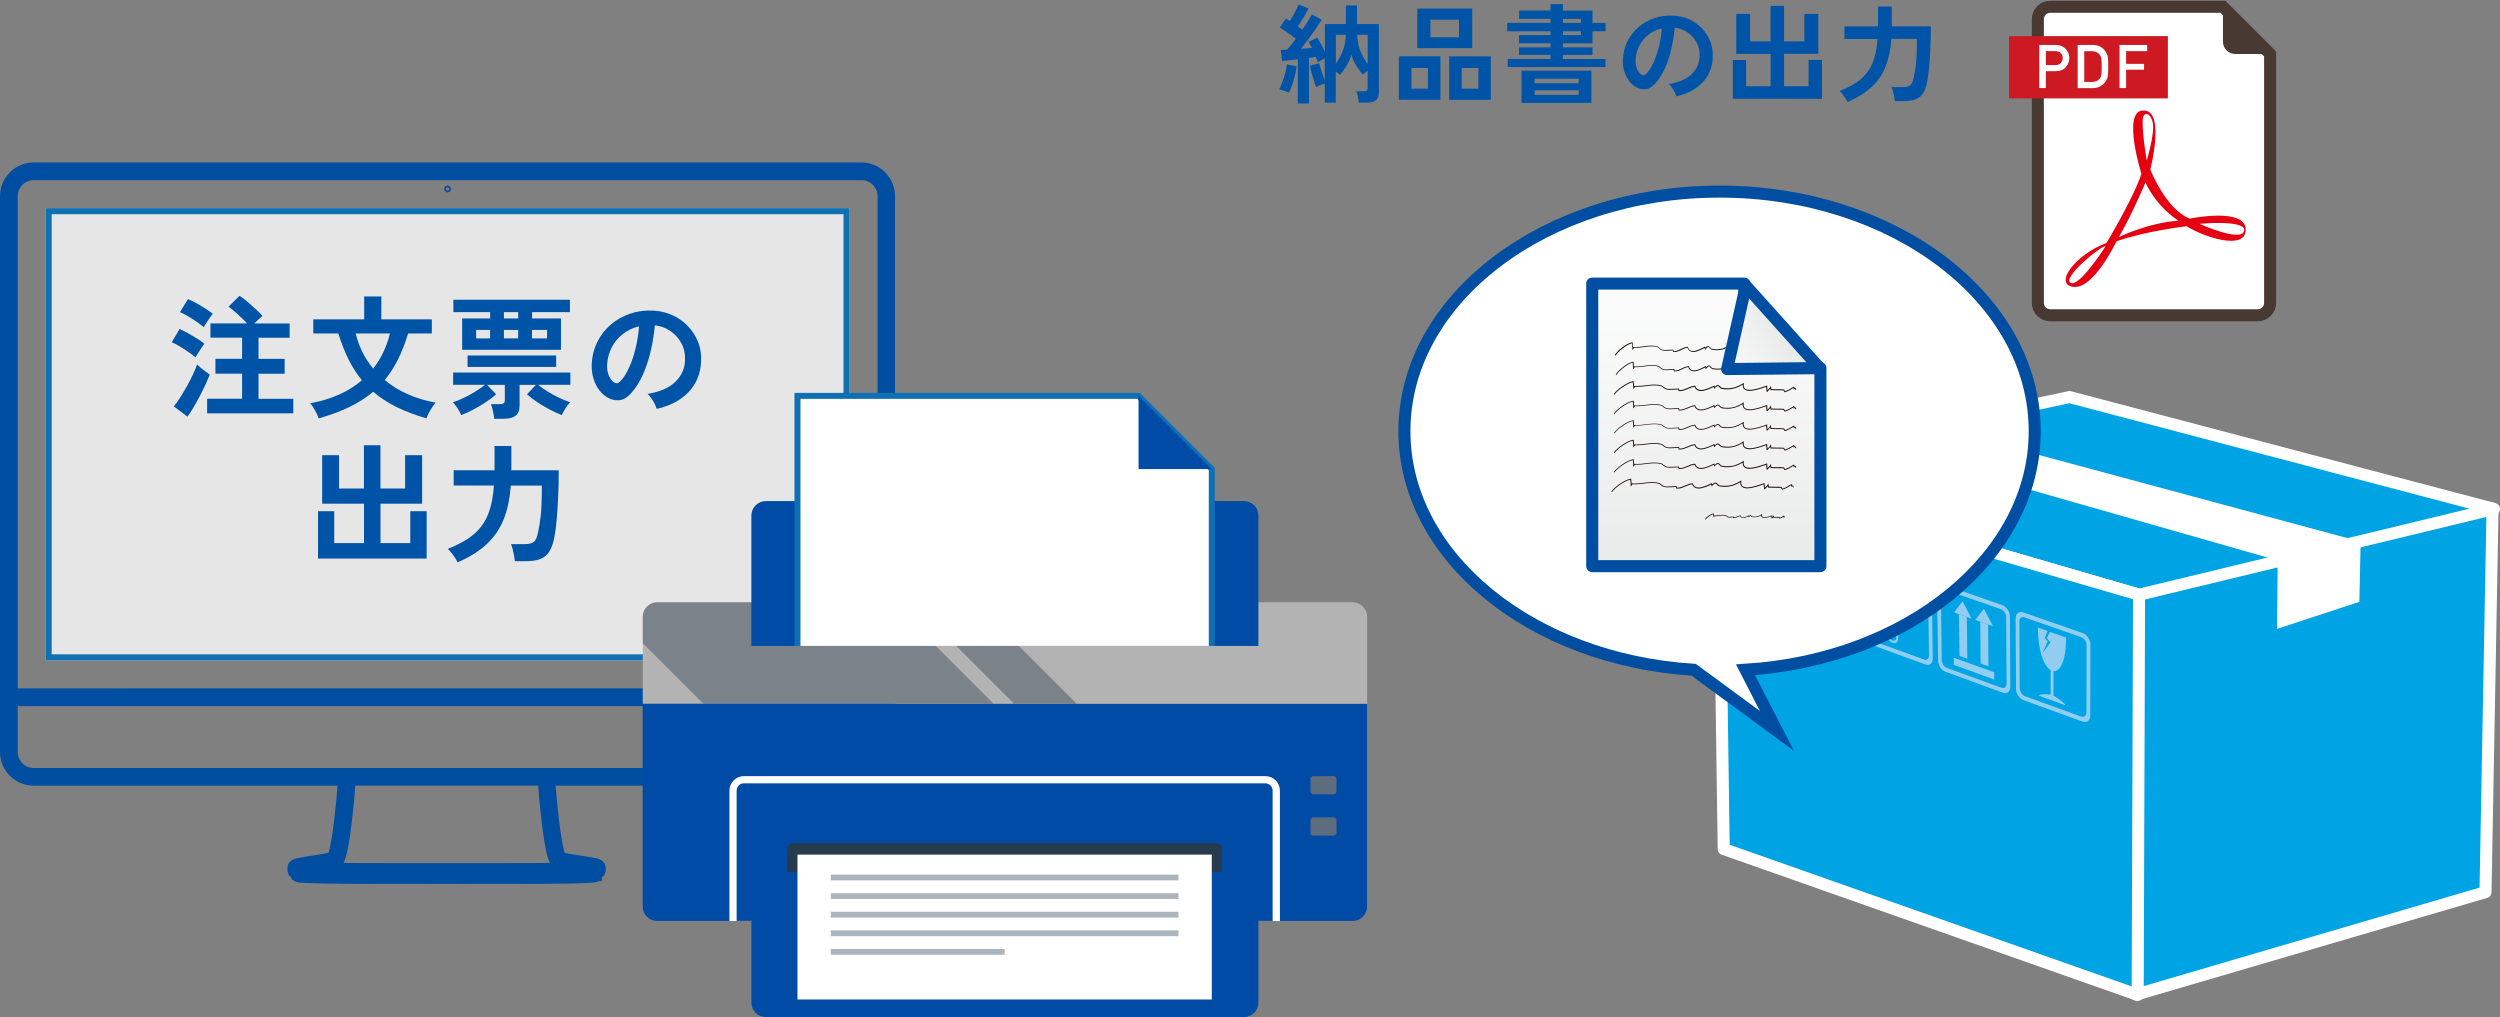 <?xml version="1.0" encoding="UTF-8"?>
<svg xmlns="http://www.w3.org/2000/svg" width="415.44" height="169.01" xmlns:xlink="http://www.w3.org/1999/xlink" viewBox="0 0 415.44 169.01">
  <rect x="0" y="0" width="415.44" height="169.01" fill="#808080" stroke="none"/>
  <defs>
    <clipPath id="clippath">
      <rect x="7.59" y="34.59" width="133.58" height="75.14" style="fill: #e6e6e6;"/>
    </clipPath>
    <clipPath id="clippath-1">
      <path d="m320.21,109.62c.05-.03.11-.06.15-.1.04-.05.08-.09.11-.15.03-.06.05-.12.07-.19.01-.07.02-.15.02-.24,0,.08,0,.16-.02.24-.02.07-.04.14-.07.19-.03.06-.07.1-.11.15-.04.04-.1.07-.15.1Z" style="fill: #91cdf1;"/>
    </clipPath>
    <clipPath id="clippath-2">
      <path d="m313.62,105.18h.02s.01,0,.01,0c0,0,.01,0,.01,0,0,0,0,0,0,0,0,0,0,0-.02,0h-.02Z" style="fill: #91cdf1;"/>
    </clipPath>
    <clipPath id="clippath-3">
      <path d="m313.68,105.19s.07.03.09.06c.02.02.04.05.05.07,0,.02.02.04.02.06,0,.01,0,.03,0,.03,0,0,0-.02,0-.03,0-.02,0-.04-.02-.06-.01-.02-.02-.05-.05-.07-.02-.02-.05-.04-.09-.06Z" style="fill: #91cdf1;"/>
    </clipPath>
    <clipPath id="clippath-4">
      <path d="m314.82,106.88h-.08s-.05,0-.08,0c-.03,0-.06-.01-.09-.01-.03,0-.06-.02-.09-.03.03,0,.06.02.09.03.03,0,.06,0,.09.01.02,0,.05,0,.08,0h.08Z" style="fill: #91cdf1;"/>
    </clipPath>
    <clipPath id="clippath-5">
      <path d="m312.37,100.93c-.08-.03-.16-.05-.24-.05-.08,0-.15,0-.22.02-.07.02-.13.05-.19.09-.06.04-.11.09-.15.15.04-.06.09-.11.15-.15.06-.04.12-.07.19-.09.07-.02.14-.02.22-.02.08,0,.16.02.24.05Z" style="fill: #91cdf1;"/>
    </clipPath>
    <clipPath id="clippath-6">
      <path d="m313.34,101.98c-.04-.11-.09-.23-.15-.34-.07-.1-.15-.21-.23-.3-.08-.09-.17-.18-.27-.24-.1-.07-.2-.12-.3-.16.11.04.21.09.3.16.1.06.19.15.27.24.08.09.16.19.23.3.06.11.11.23.15.34Z" style="fill: #91cdf1;"/>
    </clipPath>
    <clipPath id="clippath-7">
      <path d="m312.6,98.56s0,0,0,0c0,0,0,0,0,0h.02s0,0,0,0h-.01s0,0,0,0c0,0-.01,0-.01,0Z" style="fill: #91cdf1;"/>
    </clipPath>
    <clipPath id="clippath-8">
      <path d="m312.52,98.51s-.08-.07-.11-.12c-.03-.04-.05-.09-.07-.14-.02-.05-.03-.1-.03-.15,0-.05,0-.1.02-.14-.02.04-.02.09-.02.14,0,.05,0,.1.03.15.01.05.04.1.07.14.03.05.07.09.11.12Z" style="fill: #91cdf1;"/>
    </clipPath>
    <clipPath id="clippath-9">
      <path d="m314.25,101.59c-.11-.03-.21-.05-.3-.04-.1,0-.18.02-.26.05-.08.04-.15.09-.2.15-.06.06-.11.14-.14.22.03-.09.08-.16.14-.22.06-.07.13-.12.2-.15.08-.03.16-.05.26-.05.09,0,.19.01.3.04Z" style="fill: #91cdf1;"/>
    </clipPath>
    <clipPath id="clippath-10">
      <path d="m312.34,97.95s.05-.1.11-.15c.05-.06.12-.12.19-.17.06-.05.13-.1.18-.14.05-.04.08-.06.08-.06,0,0-.03.03-.08.06-.05.04-.11.09-.18.14-.07.05-.13.12-.19.17-.05.05-.1.11-.11.15Z" style="fill: #91cdf1;"/>
    </clipPath>
    <clipPath id="clippath-11">
      <path d="m316.12,102.26c-.07-.03-.15-.04-.22-.04-.07,0-.13,0-.2.02-.06,0-.12.03-.18.06-.05.03-.1.07-.15.12.05-.05.1-.09.15-.12.06-.03.11-.05.18-.06.07-.02.13-.02.2-.02.07,0,.15.02.22.04Z" style="fill: #91cdf1;"/>
    </clipPath>
    <clipPath id="clippath-12">
      <path d="m314.41,98.59s0,0,.01,0c0,0,.01,0,.02,0h.01s.01,0,.01,0h-.01s-.01,0-.01,0c0,0,0,0-.02,0,0,0,0,0-.01,0Z" style="fill: #91cdf1;"/>
    </clipPath>
    <clipPath id="clippath-13">
      <path d="m311.58,101.13c.13-.37.31-.7.53-.97.22-.27.49-.49.78-.65.3-.16.62-.25.98-.28.35-.03.73.02,1.13.14-.4-.13-.78-.17-1.13-.14-.36.02-.69.12-.98.28-.29.15-.56.38-.78.65-.22.27-.4.6-.53.97Z" style="fill: #91cdf1;"/>
    </clipPath>
    <clipPath id="clippath-14">
      <path d="m313.69,96.85s0,0,.02,0c0,0,.01,0,.02.01,0,0,.01,0,.01,0,0,0,.02.01.02.01,0,0-.01,0-.01-.01,0,0-.01,0-.02,0,0,0-.01,0-.02-.01,0,0-.01,0-.02,0Z" style="fill: #91cdf1;"/>
    </clipPath>
    <clipPath id="clippath-15">
      <path d="m317.11,103.32c-.04-.11-.1-.23-.16-.34-.06-.11-.14-.21-.22-.3-.08-.09-.17-.17-.27-.24-.1-.07-.2-.13-.31-.16.1.04.21.1.31.16.1.07.19.15.27.24.08.09.16.2.22.3.06.11.12.23.16.34Z" style="fill: #91cdf1;"/>
    </clipPath>
    <clipPath id="clippath-16">
      <path d="m314.75,98.47s-.03.06-.04.09c-.02.02-.04.04-.07.05-.03.02-.05.02-.09.02-.03,0-.06,0-.09-.02.03,0,.06.02.09.02.03,0,.06,0,.09-.02.02,0,.05-.03.07-.05.01-.02.03-.05.04-.09Z" style="fill: #91cdf1;"/>
    </clipPath>
    <clipPath id="clippath-17">
      <path d="m314.06,96.75s-.03.06-.05.09c-.02.02-.04.04-.07.05-.02,0-.06.01-.09.01s-.06,0-.09-.01c.03,0,.06.01.09.01s.06,0,.09-.01c.02-.02.05-.03.07-.05.02-.02.04-.05.05-.09Z" style="fill: #91cdf1;"/>
    </clipPath>
    <clipPath id="clippath-18">
      <path d="m315.18,98.88s.06.04.08.06c.01.03.03.05.04.08.01.03.02.05.02.06,0,.02,0,.03,0,.04,0,0,0-.01,0-.04,0-.02,0-.04-.02-.06,0-.03-.02-.05-.04-.08-.02-.02-.04-.05-.08-.06Z" style="fill: #91cdf1;"/>
    </clipPath>
    <clipPath id="clippath-19">
      <path d="m318.01,102.93c-.11-.03-.21-.05-.3-.05-.09,0-.18.02-.25.06-.08.03-.15.09-.21.15-.06.06-.1.14-.14.22.03-.09.08-.16.14-.22.06-.06.13-.12.21-.15.08-.04.16-.05.25-.06.09,0,.19.01.3.05Z" style="fill: #91cdf1;"/>
    </clipPath>
    <clipPath id="clippath-20">
      <path d="m316.26,99.15s-.08-.07-.1-.12c-.03-.04-.06-.1-.07-.14-.02-.05-.03-.1-.03-.15s0-.1.02-.14c-.01.04-.02.09-.02.14s.01.1.03.15c.01.05.04.1.07.14.03.05.06.09.1.12Z" style="fill: #91cdf1;"/>
    </clipPath>
    <clipPath id="clippath-21">
      <path d="m315.67,97.51s0,0-.01,0h0s0,0,0,0h0s0,0,0,0c0,0,0,0,0,0h0s0,0,.01,0Z" style="fill: #91cdf1;"/>
    </clipPath>
    <clipPath id="clippath-22">
      <path d="m318.85,103.66c-.05-.08-.1-.16-.16-.24-.06-.07-.13-.14-.19-.2-.07-.06-.14-.11-.22-.16-.08-.05-.15-.09-.24-.11.08.03.16.07.24.11.08.05.15.1.22.16.07.06.13.13.19.2.06.07.11.15.16.24Z" style="fill: #91cdf1;"/>
    </clipPath>
    <clipPath id="clippath-23">
      <path d="m315.32,99.49c.39.15.77.37,1.12.65.35.27.69.6.99.96.31.36.58.77.82,1.2.24.43.44.89.59,1.36-.14-.43-.32-.85-.53-1.24-.21-.4-.45-.77-.72-1.12-.27-.35-.57-.66-.88-.93-.31-.27-.65-.51-.99-.69-.03-.02-.07-.03-.1-.05-.03-.02-.07-.03-.1-.05-.03-.02-.06-.03-.1-.05-.03-.02-.07-.03-.1-.04Z" style="fill: #91cdf1;"/>
    </clipPath>
    <clipPath id="clippath-24">
      <path d="m317.73,100.44s.01,0,.02,0c0,0,0,0,0,0,0,0,.01,0,.02.01,0,0,0,0,0,0h0s-.01,0-.02-.02c0,0,0,0-.01,0,0,0,0,0-.02,0Z" style="fill: #91cdf1;"/>
    </clipPath>
    <clipPath id="clippath-25">
      <path d="m317.66,100.39s-.08-.08-.11-.13c-.03-.04-.05-.1-.07-.15-.02-.05-.03-.11-.03-.15,0-.05,0-.1.02-.15-.01.04-.02.09-.02.15,0,.05.01.1.03.15.02.05.05.1.07.15.03.05.06.09.11.13Z" style="fill: #91cdf1;"/>
    </clipPath>
    <clipPath id="clippath-26">
      <path d="m316.07,98.59s.06-.1.11-.15c.06-.06.12-.11.19-.17.07-.05.13-.1.18-.14.05-.04.09-.06.09-.07,0,0-.04.03-.09.07-.05.04-.12.09-.18.14-.06.06-.13.12-.19.17-.05.06-.09.11-.11.15Z" style="fill: #91cdf1;"/>
    </clipPath>
    <clipPath id="clippath-27">
      <path d="m318.05,99.29s0,.07.02.15c0,.09.01.2.02.31.01.12.01.24.01.34s0,.19-.02.23c.01-.04.02-.13.02-.23s0-.22-.01-.34c0-.11-.01-.22-.02-.31,0-.08-.01-.14-.02-.15Z" style="fill: #91cdf1;"/>
    </clipPath>
    <clipPath id="clippath-28">
      <path d="m317.8,97.02s.01.07.01.15c0,.09.02.2.02.31,0,.12.01.24,0,.34,0,.1,0,.19-.02.23.01-.04.02-.13.02-.23,0-.1,0-.22,0-.34,0-.12-.01-.23-.02-.31,0-.08-.01-.14-.01-.15Z" style="fill: #91cdf1;"/>
    </clipPath>
    <clipPath id="clippath-29">
      <path d="m332.62,114.29c.11.04.23.05.33.04.1-.02.19-.05.26-.12.08-.06.13-.14.18-.25.05-.1.06-.22.06-.35,0,.13-.02.25-.06.35-.04.11-.1.19-.18.25-.07.06-.16.1-.26.12-.1,0-.21,0-.33-.04Z" style="fill: #91cdf1;"/>
    </clipPath>
    <clipPath id="clippath-30">
      <path d="m335.94,102.6s.07-.02.11-.03c.03,0,.08-.02.11-.02s.08,0,.12.01c.04,0,.09.02.13.03-.05-.02-.09-.03-.13-.03-.04,0-.08-.01-.12-.01s-.08,0-.11.02c-.04,0-.07.02-.11.03Z" style="fill: #91cdf1;"/>
    </clipPath>
    <linearGradient id="linear-gradient" x1="283.55" y1="42.31" x2="283.55" y2="107.32" gradientUnits="userSpaceOnUse">
      <stop offset="0" stop-color="#fff"/>
      <stop offset="1" stop-color="#e3e4e4"/>
    </linearGradient>
    <linearGradient id="linear-gradient-2" x1="283.84" y1="61.79" x2="299.01" y2="52.66" xlink:href="#linear-gradient"/>
  </defs>
  <g style="isolation: isolate;">
    <g id="design">
      <g>
        <g>
          <path d="m369.67,1.49h-28.7c-1.14,0-2.06.92-2.06,2.06v47.14c0,1.14.92,2.06,2.06,2.06h34.48c1.14,0,2.06-.92,2.06-2.06V9.32l-7.84-7.84Z" style="fill: #c0c1c1;"/>
          <path d="m369.4,1.13h-28.7c-1.14,0-2.06.92-2.06,2.06v47.14c0,1.14.92,2.06,2.06,2.06h34.48c1.14,0,2.06-.92,2.06-2.06V8.97l-7.84-7.84Z" style="fill: #fff; stroke: #483933; stroke-miterlimit: 10; stroke-width: 2px;"/>
          <path d="m369.4,6.91c0,1.14.92,2.06,2.06,2.06h5.78l-7.84-7.84v5.78Z" style="fill: #483933;"/>
          <rect x="333.86" y="6" width="26.39" height="10.35" style="fill: #cd1922;"/>
          <g>
            <path d="m338.88,14.64v-7.17h2.6c.28,0,.55.03.8.09.26.06.53.2.81.41.22.17.4.4.55.69.15.29.23.63.23,1.02,0,.51-.19,1-.57,1.46s-.94.69-1.68.69h-1.65v2.8h-1.09Zm1.09-6.14v2.31h1.61c.4,0,.7-.12.9-.36.2-.24.3-.51.3-.79,0-.43-.16-.75-.47-.96-.2-.13-.46-.2-.77-.2h-1.58Z" style="fill: #fff;"/>
            <path d="m345.26,14.64v-7.17h2.51c.98,0,1.71.4,2.19,1.21.18.31.29.59.32.86.04.27.06.77.06,1.53,0,.81-.03,1.35-.08,1.62-.05.27-.16.53-.32.78-.21.33-.51.62-.88.84-.37.23-.82.34-1.36.34h-2.44Zm1.09-6.14v5.12h1.3c.6,0,1.04-.21,1.33-.63.12-.18.19-.37.22-.58s.05-.65.05-1.31-.02-1.09-.05-1.33c-.03-.25-.12-.47-.27-.66-.3-.4-.73-.6-1.28-.6h-1.3Z" style="fill: #fff;"/>
            <path d="m352.22,14.64v-7.17h4.59v1.03h-3.5v2.11h2.98v.97h-2.98v3.06h-1.09Z" style="fill: #fff;"/>
          </g>
          <path d="m363.9,36.33s9.21-1.92,9.28,1.79c.07,3.71-7.29,1.13-9.81-.53,0,0-6.89.8-11.67,2.52,0,0-3.78,8.02-7.16,7.56-3.38-.46.46-5.44,5.5-7.29,0,0,4.49-7.44,5.81-11.49,0,0-3.19-10.19.15-10.52,3.98-.4,1.33,9.79,1.33,9.79,0,0,2.58,6.65,6.56,8.17Zm-1.91.33s-3.43-2.04-5.47-6.31c0,0-2.39,5.62-4.42,9.05,0,0,4.72-2.34,9.89-2.73Zm-17.91,10.34c1.46.8,5.83-6.1,5.83-6.1-.93,0-7.29,5.3-5.83,6.1Zm21.41-9.81s6.89,3.12,7.42,1.19c.53-1.92-7.42-1.19-7.42-1.19Zm-8.75-10.54s1.39-4.57.99-6.3c-.4-1.72-1.58-1.85-1.66-.53-.13,2.25.66,6.83.66,6.83Z" style="fill: #e50012;"/>
        </g>
        <g>
          <g>
            <path d="m143.17,28.33H5.6c-2.36,0-4.27,1.91-4.27,4.27v92.36c0,2.36,1.91,4.27,4.27,4.27h51.92c-.11,1.81-.33,4.28-.6,6.63-.73,6.37-1.31,6.92-1.42,6.97-.52.23-2.12.47-3.53.69-2.52.39-2.87.47-2.87.71v.36c0,.09,0,.16.47.23v.42c0,.27,8.04.32,15.32.32,3.68,0,7.17-.01,9.32-.01,2.15,0,5.64.01,9.32.01,7.28,0,15.32-.05,15.32-.32v-.42c.47-.06.47-.14.47-.23v-.36c0-.24-.35-.32-2.87-.71-1.41-.22-3-.46-3.53-.69-.11-.05-.68-.6-1.42-6.97-.27-2.35-.48-4.83-.6-6.63h52.23c2.36,0,4.27-1.91,4.27-4.27V32.6c0-2.36-1.91-4.27-4.27-4.27Zm-44.5,116.76c-.32.06-1.43.14-5.07.2-2.44.04-5.73.05-10.04.05-2.23,0-4.35,0-6.23,0-1.19,0-2.25,0-3.09,0-.85,0-1.9,0-3.09,0-1.87,0-4,0-6.23,0-4.32,0-7.6-.02-10.04-.05-3.64-.05-4.75-.14-5.07-.2v-.26c.66.06,1.94.11,4.48.15,2.52.04,5.97.06,10.56.06,2.27,0,4.42,0,6.31,0,1.19,0,2.24,0,3.09,0,.84,0,1.89,0,3.09,0,1.9,0,4.04,0,6.31,0,4.59,0,8.04-.02,10.56-.06,2.53-.04,3.82-.09,4.48-.15v.26Zm-7.4-9.2c.79,6.85,1.38,7.11,1.58,7.19.56.24,2.1.48,3.6.71,1.06.16,2.38.36,2.63.49v.22c-.67.17-5.86.26-15.44.26-2.27,0-4.42,0-6.31,0-1.19,0-2.24,0-3.09,0-.84,0-1.89,0-3.09,0-1.9,0-4.04,0-6.31,0-9.58,0-14.77-.09-15.44-.26v-.22c.25-.13,1.57-.33,2.63-.49,1.49-.23,3.04-.47,3.6-.71.2-.09.79-.34,1.58-7.19.27-2.36.49-4.85.6-6.67h32.86c.11,1.82.33,4.31.6,6.67Zm55.89-10.93c0,2.2-1.79,3.99-3.99,3.99H5.6c-2.2,0-3.99-1.79-3.99-3.99v-8.95h145.54v8.95ZM1.61,115.72V32.6c0-2.2,1.79-3.99,3.99-3.99h137.57c2.2,0,3.99,1.79,3.99,3.99v83.12H1.61Z" style="fill: none; stroke: #004ea2; stroke-miterlimit: 10; stroke-width: 2.66px;"/>
            <path d="m74.38,31.96c.31,0,.56-.25.56-.56s-.25-.56-.56-.56-.56.25-.56.56.25.56.56.56Zm0-.83c.15,0,.28.12.28.28s-.12.28-.28.28-.28-.12-.28-.28.12-.28.28-.28Z" style="fill: #004ba5;"/>
          </g>
          <g>
            <rect x="7.59" y="34.59" width="133.58" height="75.14" style="fill: #e6e6e6;"/>
            <g style="clip-path: url(#clippath);">
              <rect x="7.59" y="34.59" width="133.58" height="75.14" style="fill: none; stroke: #1070b4; stroke-miterlimit: 10; stroke-width: 2px;"/>
            </g>
          </g>
        </g>
        <g>
          <path d="m214.19,15.39c-.23-.1-.5-.2-.82-.31-.32-.11-.59-.17-.82-.2.18-.32.36-.73.54-1.22.18-.49.34-1,.48-1.53.14-.53.24-1.01.3-1.44l1.6.34c-.05.43-.14.92-.28,1.48s-.29,1.09-.47,1.6c-.17.52-.35.94-.53,1.28Zm1.48,1.76v-7.31c-.48.06-.95.12-1.4.17-.45.05-.85.09-1.2.12l-.25-1.85c.14,0,.31,0,.49,0,.18,0,.37-.01.56-.03.2-.22.43-.48.69-.79.26-.31.52-.65.78-1.01-.38-.31-.82-.64-1.3-.97-.48-.34-.94-.64-1.37-.9l1.01-1.51c.11.06.22.13.33.2s.23.15.35.23c.17-.28.34-.58.53-.93.19-.34.36-.68.53-1.01s.29-.6.38-.82l1.67.68c-.26.48-.56.99-.88,1.53s-.63,1.02-.92,1.44c.13.1.26.19.39.28s.24.18.35.26c.34-.49.64-.96.93-1.41s.5-.83.66-1.12l1.62.86c-.25.43-.57.93-.96,1.5-.39.57-.8,1.15-1.23,1.73-.43.58-.85,1.12-1.26,1.63.32-.02.64-.05.95-.08.31-.03.61-.06.88-.08-.1-.19-.19-.37-.28-.54s-.18-.32-.26-.45l1.42-.72c.2.3.42.66.65,1.09.23.43.44.85.63,1.27V4h3.49V.9h1.85v3.1h3.64v11.36c0,.59-.17,1.02-.5,1.29-.34.27-.85.41-1.55.41h-1.3c-.01-.26-.06-.59-.14-.98-.08-.39-.17-.69-.27-.91h1.26c.23,0,.39-.04.49-.13.1-.08.14-.24.14-.47v-2.79c-.16.11-.3.22-.44.32-.14.11-.25.21-.35.31-.43-.5-.82-1.04-1.15-1.59s-.59-1.13-.76-1.72c-.18.6-.43,1.18-.76,1.75-.32.56-.71,1.1-1.15,1.6-.08-.08-.19-.17-.31-.27-.12-.1-.25-.19-.38-.29v5.17h-1.82v-3.2c-.53.16-1.01.37-1.44.63-.1-.26-.21-.61-.35-1.04-.14-.43-.27-.87-.4-1.33s-.22-.86-.3-1.2l1.55-.41c.1.37.23.83.41,1.38.18.55.35,1.04.52,1.47v-3.65c-.19.08-.39.18-.6.3s-.39.22-.55.32c-.05-.13-.1-.27-.15-.42-.05-.15-.12-.3-.19-.46-.17.02-.35.05-.54.09-.19.04-.39.07-.59.09v7.56h-1.87Zm6.32-6.62c.43-.58.8-1.24,1.12-2,.31-.76.49-1.67.54-2.75h-1.66v4.75Zm5.29.07v-4.82h-1.75c.06,1.1.25,2.04.58,2.8.33.76.72,1.44,1.16,2.03Z" style="fill: #0054a7;"/>
          <path d="m232.46,16.58v-7.22h6.91v7.22h-6.91Zm2.09-1.85h2.74v-3.44h-2.74v3.44Zm.97-6.71V1.42h9.13v6.59h-9.13Zm2.18-1.82h4.75v-2.93h-4.75v2.93Zm3.11,10.39v-7.22h6.93v7.22h-6.93Zm2.09-1.85h2.77v-3.44h-2.77v3.44Z" style="fill: #0054a7;"/>
          <path d="m250.55,11.14v-1.35h7.11v-.67h-5.24v-1.26h5.24v-.67h-5.24v-1.35h5.24v-.65h-7.2v-1.39h7.2v-.67h-5.22v-1.39h5.22V.68h2.05v1.08h4.93v2.05h2.16v1.39h-2.16v2h-4.93v.67h4.93v1.26h-4.93v.67h7.07v1.35h-16.24Zm2.29,5.96v-5.36h11.61v5.36h-11.61Zm2.18-3.28h7.33v-.74h-7.33v.74Zm0,1.94h7.33v-.74h-7.33v.74Zm4.7-11.95h2.99v-.67h-2.99v.67Zm0,2.03h2.99v-.65h-2.99v.65Z" style="fill: #0054a7;"/>
          <path d="m278.56,16c-.05-.19-.14-.42-.27-.68-.13-.26-.29-.52-.46-.76-.17-.25-.35-.45-.51-.6,1.64-.25,2.9-.79,3.75-1.61.86-.82,1.31-1.79,1.36-2.91.05-.89-.11-1.68-.49-2.38s-.88-1.26-1.52-1.69c-.64-.43-1.35-.69-2.12-.77-.1,1.12-.28,2.26-.54,3.42s-.62,2.26-1.07,3.28c-.45,1.02-1,1.88-1.65,2.59-.49.53-.97.83-1.43.92-.46.08-.95.02-1.47-.2-.5-.22-.95-.56-1.33-1.03-.38-.47-.68-1.02-.88-1.67-.2-.64-.29-1.33-.25-2.06.06-1.09.32-2.09.77-3s1.07-1.69,1.84-2.35c.77-.66,1.65-1.16,2.65-1.49s2.06-.47,3.19-.41c.91.05,1.77.25,2.57.61.8.36,1.51.86,2.11,1.49.61.63,1.07,1.36,1.4,2.19.33.83.46,1.73.41,2.72-.08,1.64-.66,3.02-1.73,4.13-1.07,1.11-2.51,1.87-4.34,2.28Zm-5.85-3.64c.13.1.27.14.41.14s.29-.07.43-.22c.43-.43.83-1.04,1.2-1.84s.67-1.69.92-2.68.41-2.01.48-3.04c-.83.19-1.56.54-2.21,1.04-.64.5-1.15,1.11-1.52,1.83s-.58,1.5-.63,2.35c-.02.56.05,1.05.22,1.47s.41.73.69.94Z" style="fill: #0054a7;"/>
          <path d="m287.95,16.43v-6.46h2.21v4.36h4.07v-5.38h-5.71V2.32h2.3v4.55h3.4V.97h2.25v5.9h3.37V2.32h2.32v6.62h-5.69v5.38h4.07v-4.36h2.23v6.46h-14.83Z" style="fill: #0054a7;"/>
          <path d="m307.04,16.96c-.14-.31-.35-.65-.62-1.01-.27-.36-.51-.64-.71-.83,1.06-.42,1.96-.88,2.71-1.37s1.37-1.07,1.87-1.72c.5-.65.88-1.43,1.16-2.34.28-.91.46-1.98.54-3.21h-5.49v-2.09h5.58V1.08h2.3v3.02s0,.1,0,.14,0,.1,0,.14h6.48c0,1.3-.03,2.52-.08,3.67-.05,1.15-.12,2.17-.2,3.06-.08.89-.17,1.59-.26,2.11-.16.94-.39,1.66-.69,2.18-.31.52-.73.88-1.26,1.09-.53.21-1.22.31-2.06.31h-1.44c-.02-.23-.06-.49-.12-.78s-.12-.58-.19-.86c-.07-.28-.15-.51-.23-.69h1.94c.53,0,.92-.11,1.18-.32.26-.21.45-.64.57-1.29.06-.29.12-.6.18-.94.06-.34.12-.74.17-1.21.05-.47.1-1.06.13-1.75.03-.69.04-1.52.04-2.49h-4.23c-.13,1.72-.45,3.22-.94,4.52-.5,1.3-1.25,2.43-2.27,3.39s-2.36,1.82-4.04,2.57Z" style="fill: #0054a7;"/>
        </g>
        <g>
          <path d="m227.18,150.64c0,.62-.24,1.23-.71,1.7-.47.47-1.09.7-1.7.7h-115.56c-.62,0-1.23-.24-1.7-.7s-.71-1.08-.71-1.7v-33.7h120.37v33.7Z" style="fill: #004ba5;"/>
          <path d="m227.18,116.94h-120.37v-14.45c0-.62.24-1.23.71-1.7.47-.47,1.08-.71,1.7-.71h115.56c.61,0,1.23.24,1.7.71.47.47.71,1.08.71,1.7v14.45Z" style="fill: #b3b3b3;"/>
          <path d="m106.81,106.88v-4.39c0-.62.24-1.23.71-1.7.47-.47,1.08-.71,1.7-.71h39.03l16.85,16.85h-48.23l-10.05-10.05Zm55.24-6.8h-10.41l16.85,16.85h10.41l-16.85-16.85Z" style="fill: #283a4d; mix-blend-mode: screen; opacity: .4;"/>
          <path d="m212.69,131.38c0-.61-.23-1.23-.71-1.7-.47-.47-1.08-.71-1.7-.71h-86.66c-.62,0-1.23.24-1.7.71-.47.47-.71,1.09-.71,1.7v21.67h91.48v-21.67Z" style="fill: #fff;"/>
          <path d="m122.41,153.04v-21.67c0-.32.12-.62.35-.85.23-.23.53-.35.85-.35h86.66c.32,0,.62.13.85.35.23.23.36.53.36.85v21.67h-89.07Z" style="fill: #004ba5;"/>
          <path d="m203.06,141.08c0-.25-.09-.49-.28-.68s-.44-.28-.68-.28h-70.29c-.25,0-.49.09-.68.28s-.28.44-.28.68v3.85h72.22v-3.85Z" style="fill: #283a4d;"/>
          <path d="m209.12,166.6c0,.62-.23,1.23-.7,1.7-.47.47-1.09.71-1.71.71h-79.44c-.62,0-1.23-.23-1.7-.71-.47-.47-.71-1.08-.71-1.7v-21.67h84.26v21.67Z" style="fill: #004ba5;"/>
          <path d="m209.12,107.34h-84.26v-21.67c0-.61.24-1.23.71-1.7.47-.47,1.09-.7,1.7-.7h79.44c.62,0,1.23.24,1.71.7.47.47.7,1.09.7,1.7v21.67Z" style="fill: #004ba5;"/>
          <g>
            <polyline points="201.37 107.34 201.37 77.95 189.2 65.78 132.52 65.78 132.52 107.34" style="fill: #fff; stroke: #1070b4; stroke-miterlimit: 10;"/>
            <polygon points="201.37 77.95 189.2 65.78 189.2 77.95 201.37 77.95" style="fill: #004ba5;"/>
          </g>
          <g>
            <rect x="132.52" y="142.02" width="68.85" height="24.07" style="fill: #fff;"/>
            <g>
              <rect x="138.06" y="145.34" width="57.78" height=".96" style="fill: #aab5bd;"/>
              <rect x="138.06" y="148.43" width="57.78" height=".96" style="fill: #aab5bd;"/>
              <rect x="138.06" y="151.52" width="57.78" height=".96" style="fill: #aab5bd;"/>
              <rect x="138.06" y="154.61" width="57.78" height=".96" style="fill: #aab5bd;"/>
              <rect x="138.06" y="157.7" width="28.89" height=".96" style="fill: #aab5bd;"/>
            </g>
          </g>
          <path d="m218.25,128.97h3.37c.27,0,.48.22.48.48v2.07c0,.27-.22.48-.48.48h-3.37c-.27,0-.48-.22-.48-.48v-2.07c0-.27.22-.48.48-.48Z" style="fill: #5d6d7e;"/>
          <path d="m218.25,135.83h3.37c.27,0,.48.22.48.48v2.07c0,.27-.22.48-.48.48h-3.37c-.27,0-.48-.22-.48-.48v-2.07c0-.27.22-.48.48-.48Z" style="fill: #5d6d7e;"/>
        </g>
        <g>
          <g>
            <polygon points="355.22 98.76 414.2 84.51 413.03 148.25 354.99 165.27 355.22 98.76" style="fill: #00a4e5; stroke: #fff; stroke-linecap: round; stroke-linejoin: round; stroke-width: 2px;"/>
            <polygon points="285.55 78.48 343.89 65.98 414.44 84.57 355.46 98.83 285.55 78.48" style="fill: #00a4e5; stroke: #fff; stroke-linecap: round; stroke-linejoin: round; stroke-width: 2px;"/>
            <polygon points="355.46 98.83 355.23 165.33 286.44 141.09 285.55 78.48 355.46 98.83" style="fill: #00a4e5; stroke: #fff; stroke-linecap: round; stroke-linejoin: round; stroke-width: 2px;"/>
          </g>
          <polygon points="379.01 93.28 310.17 73.62 321.32 70.89 392.28 90.01 379.01 93.28" style="fill: #fff;"/>
          <polygon points="378.5 93.38 392.28 90.01 392.07 100.01 378.39 104.5 378.5 93.38" style="fill: #fff;"/>
          <g>
            <g>
              <path d="m320.21,109.62c.05-.03.11-.06.15-.1.04-.05.08-.09.11-.15.03-.06.05-.12.07-.19.01-.07.02-.15.02-.24,0,.08,0,.16-.02.24-.02.07-.04.14-.07.19-.03.06-.07.1-.11.15-.04.04-.1.07-.15.1Z" style="fill: #91cdf1;"/>
              <g style="clip-path: url(#clippath-1);">
                <path d="m320.21,109.62c.05-.03.11-.06.15-.1.04-.05.08-.09.11-.15.03-.06.05-.12.07-.19.01-.07.02-.15.02-.24,0,.08,0,.16-.02.24-.02.07-.04.14-.07.19-.03.06-.07.1-.11.15-.04.04-.1.07-.15.1h0Z" style="fill: #91cdf1;"/>
              </g>
            </g>
            <path d="m315.32,99.49c.39.15.77.37,1.12.65.35.27.69.6.99.96.31.36.58.77.82,1.2.24.43.44.89.59,1.36-.05-.08-.1-.16-.16-.24-.06-.07-.13-.14-.19-.2-.07-.06-.14-.11-.22-.16-.08-.05-.15-.09-.24-.11-.11-.04-.21-.06-.31-.06s-.18.02-.26.05c-.08.03-.15.09-.22.15-.06.06-.11.14-.14.23-.04-.11-.1-.23-.16-.34-.06-.11-.14-.21-.22-.3-.08-.09-.17-.17-.27-.24-.1-.07-.2-.13-.31-.16-.08-.03-.16-.04-.23-.05-.07,0-.14,0-.21,0-.06,0-.13.04-.18.06-.05.04-.11.07-.15.12l-.05-2.92Z" style="fill: #91cdf1;"/>
            <path d="m319.75,96.04c.17.06.33.16.48.28.15.12.28.27.4.44.11.17.21.36.27.56.07.2.11.4.11.6l.17,11.52c0,.2-.03.38-.09.53-.06.15-.15.27-.26.35-.11.09-.24.14-.39.16-.14.02-.3,0-.47-.06l-9.26-3.37c-.16-.06-.32-.15-.47-.28-.14-.13-.27-.27-.39-.44-.11-.17-.2-.35-.26-.54-.06-.19-.1-.39-.11-.59l-.26-11.4c0-.2.03-.37.09-.53.05-.15.14-.27.25-.37.11-.09.23-.15.37-.18.14-.02.3,0,.47.05l9.34,3.25Zm.81,12.9l-.17-10.95c0-.14-.03-.27-.07-.41-.05-.14-.11-.26-.18-.38-.08-.12-.16-.22-.26-.3-.1-.08-.21-.15-.32-.19l-8.94-3.11c-.11-.04-.22-.05-.31-.04-.09.02-.18.06-.25.12-.07.06-.13.15-.16.25-.04.11-.06.23-.05.36l.24,10.85c0,.14.03.27.07.4.04.13.1.26.17.37.08.11.16.22.26.3.1.09.2.15.31.19l8.87,3.21c.11.04.22.05.31.04.1,0,.18-.05.25-.11.07-.06.13-.15.17-.25.04-.1.06-.22.06-.35h0Z" style="fill: #91cdf1;"/>
            <g>
              <path d="m313.62,105.18h.02s.01,0,.01,0c0,0,.01,0,.01,0,0,0,0,0,0,0,0,0,0,0-.02,0h-.02Z" style="fill: #91cdf1;"/>
              <g style="clip-path: url(#clippath-2);">
                <path d="m313.62,105.18h.02s.01,0,.01,0c0,0,.01,0,.01,0,0,0,0,0,0,0,0,0,0,0-.02,0h-.02Z" style="fill: #91cdf1;"/>
              </g>
            </g>
            <g>
              <path d="m313.68,105.19s.07.03.09.06c.02.02.04.05.05.07,0,.02.02.04.02.06,0,.01,0,.03,0,.03,0,0,0-.02,0-.03,0-.02,0-.04-.02-.06-.01-.02-.02-.05-.05-.07-.02-.02-.05-.04-.09-.06Z" style="fill: #91cdf1;"/>
              <g style="clip-path: url(#clippath-3);">
                <path d="m313.68,105.19s.07.03.09.06c.02.02.04.05.05.07,0,.02.02.04.02.06,0,.01,0,.03,0,.03,0,0,0-.02,0-.03,0-.02,0-.04-.02-.06-.01-.02-.02-.05-.05-.07-.02-.02-.05-.04-.09-.06h0Z" style="fill: #91cdf1;"/>
              </g>
            </g>
            <g>
              <path d="m314.82,106.88h-.08s-.05,0-.08,0c-.03,0-.06-.01-.09-.01-.03,0-.06-.02-.09-.03.03,0,.06.02.09.03.03,0,.06,0,.09.01.02,0,.05,0,.08,0h.08Z" style="fill: #91cdf1;"/>
              <g style="clip-path: url(#clippath-4);">
                <path d="m314.82,106.88h-.08s-.05,0-.08,0c-.03,0-.06-.01-.09-.01-.03,0-.06-.02-.09-.03.03,0,.06.02.09.03.03,0,.06,0,.09.01.02,0,.05,0,.08,0h.08Z" style="fill: #91cdf1;"/>
              </g>
            </g>
            <g>
              <path d="m312.37,100.93c-.08-.03-.16-.05-.24-.05-.08,0-.15,0-.22.02-.07.02-.13.05-.19.09-.06.04-.11.09-.15.15.04-.06.09-.11.15-.15.06-.04.12-.07.19-.09.07-.02.14-.02.22-.02.08,0,.16.02.24.05Z" style="fill: #91cdf1;"/>
              <g style="clip-path: url(#clippath-5);">
                <path d="m312.37,100.93c-.08-.03-.16-.05-.24-.05-.08,0-.15,0-.22.02-.07.02-.13.05-.19.09-.06.04-.11.09-.15.15.04-.06.09-.11.15-.15.06-.04.12-.07.19-.09.07-.02.14-.02.22-.02.08,0,.16.02.24.05h0Z" style="fill: #91cdf1;"/>
              </g>
            </g>
            <g>
              <path d="m313.34,101.98c-.04-.11-.09-.23-.15-.34-.07-.1-.15-.21-.23-.3-.08-.09-.17-.18-.27-.24-.1-.07-.2-.12-.3-.16.11.04.21.09.3.16.1.06.19.15.27.24.08.09.16.19.23.3.06.11.11.23.15.34Z" style="fill: #91cdf1;"/>
              <g style="clip-path: url(#clippath-6);">
                <path d="m313.34,101.98c-.04-.11-.09-.23-.15-.34-.07-.1-.15-.21-.23-.3-.08-.09-.17-.18-.27-.24-.1-.07-.2-.12-.3-.16.11.04.21.09.3.16.1.06.19.15.27.24.08.09.16.19.23.3.06.11.11.23.15.34h0Z" style="fill: #91cdf1;"/>
              </g>
            </g>
            <g>
              <path d="m312.6,98.56s0,0,0,0c0,0,0,0,0,0h.02s0,0,0,0h-.01s0,0,0,0c0,0-.01,0-.01,0Z" style="fill: #91cdf1;"/>
              <g style="clip-path: url(#clippath-7);">
                <path d="m312.63,98.58h0s0,0-.01,0c0,0,0,0,0,0,0,0-.01,0-.01,0,0,0,0,0,0,0,0,0,0,0,0,0h.02Z" style="fill: #91cdf1;"/>
              </g>
            </g>
            <g>
              <path d="m312.52,98.51s-.08-.07-.11-.12c-.03-.04-.05-.09-.07-.14-.02-.05-.03-.1-.03-.15,0-.05,0-.1.02-.14-.02.04-.02.09-.02.14,0,.05,0,.1.03.15.01.05.04.1.07.14.03.05.07.09.11.12Z" style="fill: #91cdf1;"/>
              <g style="clip-path: url(#clippath-8);">
                <path d="m312.52,98.51s-.08-.07-.11-.12c-.03-.04-.05-.09-.07-.14-.02-.05-.03-.1-.03-.15,0-.05,0-.1.02-.14-.02.04-.02.09-.02.14,0,.05,0,.1.03.15.01.05.04.1.07.14.03.05.07.09.11.12h0Z" style="fill: #91cdf1;"/>
              </g>
            </g>
            <g>
              <path d="m314.25,101.59c-.11-.03-.21-.05-.3-.04-.1,0-.18.02-.26.05-.08.04-.15.09-.2.15-.06.06-.11.14-.14.22.03-.09.08-.16.14-.22.06-.07.13-.12.2-.15.08-.03.16-.05.26-.05.09,0,.19.01.3.04Z" style="fill: #91cdf1;"/>
              <g style="clip-path: url(#clippath-9);">
                <path d="m314.25,101.59c-.11-.03-.21-.05-.3-.04-.1,0-.18.02-.26.05-.08.04-.15.09-.2.15-.06.06-.11.14-.14.22.03-.09.08-.16.14-.22.06-.07.13-.12.2-.15.08-.03.16-.05.26-.05.09,0,.19.01.3.04h0Z" style="fill: #91cdf1;"/>
              </g>
            </g>
            <path d="m312.89,97.42s0,.07.02.15c0,.09.01.2.02.31,0,.11.01.23.01.33,0,.1,0,.18-.03.22,0,.04-.03.06-.04.09-.02.02-.05.04-.07.05-.02.01-.05.02-.08.02-.03,0-.06,0-.1-.02,0,0-.02,0-.03-.01,0,0-.02,0-.03-.01,0,0-.02-.01-.03-.02-.01,0-.02,0-.03-.02-.04-.04-.08-.07-.11-.12-.03-.04-.05-.09-.07-.14-.02-.05-.03-.1-.03-.15,0-.05,0-.1.02-.14,0-.04.05-.1.11-.15.05-.06.12-.12.19-.17.06-.05.13-.1.18-.14.05-.04.08-.06.09-.06Z" style="fill: #91cdf1;"/>
            <g>
              <path d="m312.34,97.95s.05-.1.11-.15c.05-.06.12-.12.19-.17.06-.05.13-.1.18-.14.05-.04.08-.06.08-.06,0,0-.03.03-.08.06-.05.04-.11.09-.18.14-.07.05-.13.12-.19.17-.05.05-.1.11-.11.15Z" style="fill: #91cdf1;"/>
              <g style="clip-path: url(#clippath-10);">
                <path d="m312.34,97.95s.05-.1.11-.15c.05-.06.12-.12.19-.17.06-.05.13-.1.18-.14.05-.04.08-.06.08-.06,0,0-.03.03-.08.06-.05.04-.11.09-.18.14-.07.05-.13.12-.19.17-.05.05-.1.11-.11.15h0Z" style="fill: #91cdf1;"/>
              </g>
            </g>
            <g>
              <path d="m316.12,102.26c-.07-.03-.15-.04-.22-.04-.07,0-.13,0-.2.02-.06,0-.12.03-.18.06-.05.03-.1.07-.15.12.05-.05.1-.09.15-.12.06-.03.11-.05.18-.06.07-.02.13-.02.2-.02.07,0,.15.02.22.04Z" style="fill: #91cdf1;"/>
              <g style="clip-path: url(#clippath-11);">
                <path d="m316.12,102.26c-.07-.03-.15-.04-.22-.04-.07,0-.13,0-.2.02-.06,0-.12.03-.18.06-.05.03-.1.07-.15.12.05-.05.1-.09.15-.12.06-.03.11-.05.18-.06.07-.02.13-.02.2-.02.07,0,.15.02.22.04h0Z" style="fill: #91cdf1;"/>
              </g>
            </g>
            <g>
              <path d="m314.41,98.59s0,0,.01,0c0,0,.01,0,.02,0h.01s.01,0,.01,0h-.01s-.01,0-.01,0c0,0,0,0-.02,0,0,0,0,0-.01,0Z" style="fill: #91cdf1;"/>
              <g style="clip-path: url(#clippath-12);">
                <path d="m314.47,98.61h-.01s-.01,0-.01,0c0,0,0,0-.02,0,0,0,0,0,0,0,0,0,0,0,0,0,0,0,.01,0,.02,0h.01s.01,0,.01,0h0Z" style="fill: #91cdf1;"/>
              </g>
            </g>
            <g>
              <path d="m311.58,101.13c.13-.37.31-.7.53-.97.22-.27.49-.49.78-.65.3-.16.62-.25.98-.28.35-.03.73.02,1.13.14-.4-.13-.78-.17-1.13-.14-.36.02-.69.12-.98.28-.29.15-.56.38-.78.65-.22.27-.4.6-.53.97Z" style="fill: #91cdf1;"/>
              <g style="clip-path: url(#clippath-13);">
                <g>
                  <path d="m311.58,101.13s.02-.06.03-.1c.01-.03.03-.06.04-.09.01-.03.02-.06.04-.1.01-.03.03-.06.04-.09-.01.03-.03.06-.04.09-.01.03-.02.06-.04.1-.01.03-.02.06-.04.09-.01.04-.02.06-.03.1h0Z" style="fill: #91cdf1;"/>
                  <path d="m311.73,100.76c.15-.31.34-.58.56-.81.22-.22.47-.39.75-.52.28-.13.59-.19.92-.21.33,0,.67.04,1.04.15-.37-.11-.71-.16-1.04-.15-.33.01-.64.08-.92.21-.28.13-.53.3-.75.52-.23.23-.41.5-.56.81h0Z" style="fill: #91cdf1;"/>
                </g>
              </g>
            </g>
            <path d="m311.58,101.13c.13-.37.31-.7.53-.97.22-.27.49-.49.78-.65.3-.16.62-.25.98-.28.35-.03.73.02,1.13.14l.05,2.91c-.05-.08-.1-.15-.16-.23-.06-.07-.12-.13-.19-.2-.07-.06-.14-.11-.22-.16-.07-.04-.15-.08-.23-.11-.11-.03-.21-.05-.3-.05s-.18.01-.26.05c-.08.03-.15.08-.21.15-.06.06-.11.14-.14.23-.04-.11-.09-.23-.15-.34-.07-.1-.15-.21-.23-.3-.08-.09-.17-.18-.27-.24-.1-.07-.2-.12-.3-.16-.09-.04-.17-.05-.25-.05-.08,0-.15,0-.22.02-.07.01-.14.05-.19.09-.06.04-.11.09-.15.15Z" style="fill: #91cdf1;"/>
            <g>
              <path d="m313.69,96.85s0,0,.02,0c0,0,.01,0,.02.01,0,0,.01,0,.01,0,0,0,.02.01.02.01,0,0-.01,0-.01-.01,0,0-.01,0-.02,0,0,0-.01,0-.02-.01,0,0-.01,0-.02,0Z" style="fill: #91cdf1;"/>
              <g style="clip-path: url(#clippath-14);">
                <path d="m313.77,96.89s-.01,0-.02-.01c0,0-.01,0-.02,0,0,0-.01,0-.02-.01,0,0-.01,0-.02,0,0,0,0,0,.02,0,0,0,.01,0,.02.01,0,0,.01,0,.01,0,0,0,.02.01.02.01h0Z" style="fill: #91cdf1;"/>
              </g>
            </g>
            <g>
              <path d="m317.11,103.32c-.04-.11-.1-.23-.16-.34-.06-.11-.14-.21-.22-.3-.08-.09-.17-.17-.27-.24-.1-.07-.2-.13-.31-.16.1.04.21.1.31.16.1.07.19.15.27.24.08.09.16.2.22.3.06.11.12.23.16.34Z" style="fill: #91cdf1;"/>
              <g style="clip-path: url(#clippath-15);">
                <path d="m317.11,103.32c-.04-.11-.1-.23-.16-.34-.06-.11-.14-.21-.22-.3-.08-.09-.17-.17-.27-.24-.1-.07-.2-.13-.31-.16.1.04.21.1.31.16.1.07.19.15.27.24.08.09.16.2.22.3.06.11.12.23.16.34h0Z" style="fill: #91cdf1;"/>
              </g>
            </g>
            <g>
              <path d="m314.75,98.47s-.03.06-.04.09c-.02.02-.04.04-.07.05-.03.02-.05.02-.09.02-.03,0-.06,0-.09-.02.03,0,.06.02.09.02.03,0,.06,0,.09-.02.02,0,.05-.03.07-.05.01-.02.03-.05.04-.09Z" style="fill: #91cdf1;"/>
              <g style="clip-path: url(#clippath-16);">
                <path d="m314.75,98.47s-.03.06-.04.09c-.02.02-.04.04-.07.05-.03.02-.05.02-.09.02-.03,0-.06,0-.09-.02.03,0,.06.02.09.02.03,0,.06,0,.09-.02.02,0,.05-.03.07-.05.01-.02.03-.05.04-.09h0Z" style="fill: #91cdf1;"/>
              </g>
            </g>
            <g>
              <path d="m314.06,96.75s-.03.06-.05.09c-.02.02-.04.04-.07.05-.02,0-.06.01-.09.01s-.06,0-.09-.01c.03,0,.06.01.09.01s.06,0,.09-.01c.02-.02.05-.03.07-.05.02-.02.04-.05.05-.09Z" style="fill: #91cdf1;"/>
              <g style="clip-path: url(#clippath-17);">
                <path d="m314.06,96.75s-.03.06-.05.09c-.02.02-.04.04-.07.05-.02,0-.06.01-.09.01s-.06,0-.09-.01c.03,0,.06.01.09.01s.06,0,.09-.01c.02-.02.05-.03.07-.05.02-.02.04-.05.05-.09h0Z" style="fill: #91cdf1;"/>
              </g>
            </g>
            <path d="m315.15,98.87s.07.03.09.06c.03.03.04.06.05.09,0,.02.01.05.02.07,0,.02,0,.03,0,.04v.37s.06,2.92.06,2.92l.07,3.57c0,.18-.02.33-.07.45-.05.13-.12.23-.2.3-.08.07-.18.11-.3.13-.12.02-.24,0-.38-.05-.13-.05-.26-.13-.37-.22-.12-.1-.22-.22-.31-.35-.09-.14-.16-.28-.21-.45-.05-.16-.08-.33-.09-.51,0,0,0,0,0-.02,0-.02,0-.03.02-.05,0-.01.03-.03.05-.03.02,0,.05,0,.09,0,.04.02.07.03.09.06.02.02.04.05.05.07,0,.02.02.04.02.06,0,.01,0,.03,0,.03,0,.13.02.24.05.35.03.11.08.21.14.3.06.09.13.17.21.23.08.07.17.12.26.15.09.04.18.05.25.04.08,0,.15-.04.2-.09.06-.05.1-.12.13-.2.03-.09.04-.19.04-.32l-.07-3.58-.05-2.91v-.37s0-.01,0-.03c0-.02,0-.04.01-.06.01-.02.02-.04.04-.05.02,0,.05-.02.09,0Z" style="fill: #91cdf1;"/>
            <g>
              <path d="m315.18,98.88s.06.04.08.06c.01.03.03.05.04.08.01.03.02.05.02.06,0,.02,0,.03,0,.04,0,0,0-.01,0-.04,0-.02,0-.04-.02-.06,0-.03-.02-.05-.04-.08-.02-.02-.04-.05-.08-.06Z" style="fill: #91cdf1;"/>
              <g style="clip-path: url(#clippath-18);">
                <path d="m315.18,98.88s.06.04.08.06c.01.03.03.05.04.08.01.03.02.05.02.06,0,.02,0,.03,0,.04,0,0,0-.01,0-.04,0-.02,0-.04-.02-.06,0-.03-.02-.05-.04-.08-.02-.02-.04-.05-.08-.06h0Z" style="fill: #91cdf1;"/>
              </g>
            </g>
            <path d="m314.72,97.45s0,.07.01.15c0,.09.02.2.02.31.01.12.01.24.01.34s0,.18-.02.23c-.01.03-.03.06-.04.09-.02.02-.04.04-.07.05-.03.02-.05.02-.09.02-.03,0-.06,0-.09-.02-.01,0-.03,0-.03,0-.01,0-.02-.02-.03-.02-.01,0-.02-.01-.03-.02-.01,0-.02-.02-.03-.02-.04-.03-.08-.07-.11-.12-.03-.04-.05-.09-.07-.15-.01-.05-.03-.1-.03-.15,0-.05,0-.1.02-.14.02-.04.06-.1.11-.16.05-.05.12-.12.19-.17.06-.06.13-.1.18-.14.05-.04.09-.06.09-.07Z" style="fill: #91cdf1;"/>
            <path d="m314.03,95.72s0,.07.01.15c0,.09.02.2.03.31,0,.12.01.24.01.34s0,.18-.02.23c0,.03-.03.06-.05.09-.02.02-.04.04-.07.05-.02,0-.06.01-.09.01s-.06,0-.09-.01c0,0-.02,0-.03-.02,0,0-.02,0-.03-.01,0,0-.02,0-.03-.02-.01,0-.02-.01-.03-.02-.04-.03-.07-.07-.1-.11-.03-.04-.06-.1-.07-.15-.02-.05-.03-.1-.03-.15,0-.05,0-.1.01-.14.02-.05.06-.1.11-.15.05-.06.12-.12.18-.17.07-.06.13-.11.18-.14.05-.04.08-.06.09-.07Z" style="fill: #91cdf1;"/>
            <g>
              <path d="m318.01,102.93c-.11-.03-.21-.05-.3-.05-.09,0-.18.02-.25.06-.08.03-.15.09-.21.15-.06.06-.1.14-.14.22.03-.09.08-.16.14-.22.06-.06.13-.12.21-.15.08-.04.16-.05.25-.06.09,0,.19.01.3.05Z" style="fill: #91cdf1;"/>
              <g style="clip-path: url(#clippath-19);">
                <path d="m318.01,102.93c-.11-.03-.21-.05-.3-.05-.09,0-.18.02-.25.06-.08.03-.15.09-.21.15-.06.06-.1.14-.14.22.03-.09.08-.16.14-.22.06-.06.13-.12.21-.15.08-.04.16-.05.25-.06.09,0,.19.01.3.05h0Z" style="fill: #91cdf1;"/>
              </g>
            </g>
            <g>
              <path d="m316.26,99.15s-.08-.07-.1-.12c-.03-.04-.06-.1-.07-.14-.02-.05-.03-.1-.03-.15s0-.1.02-.14c-.01.04-.02.09-.02.14s.01.1.03.15c.01.05.04.1.07.14.03.05.06.09.1.12Z" style="fill: #91cdf1;"/>
              <g style="clip-path: url(#clippath-20);">
                <path d="m316.26,99.15s-.08-.07-.1-.12c-.03-.04-.06-.1-.07-.14-.02-.05-.03-.1-.03-.15s0-.1.02-.14c-.01.04-.02.09-.02.14s.01.1.03.15c.01.05.04.1.07.14.03.05.06.09.1.12h0Z" style="fill: #91cdf1;"/>
              </g>
            </g>
            <path d="m316.03,96.39s0,.07.01.15c0,.08.02.2.02.31.01.11.01.24.01.34s0,.18-.02.23c-.01.03-.03.06-.05.08-.02.02-.04.04-.07.05-.03.01-.06.02-.09.02-.03,0-.06,0-.09-.01-.01,0-.02,0-.03-.02,0,0-.02,0-.02-.01,0,0-.02,0-.03-.02-.01,0-.02-.01-.03-.02-.04-.04-.07-.07-.11-.13-.03-.04-.05-.1-.07-.14-.01-.05-.02-.11-.03-.15,0-.05,0-.1.03-.14.01-.04.05-.1.11-.15.05-.06.12-.11.19-.17.06-.05.13-.1.18-.14.05-.04.09-.06.09-.07Z" style="fill: #91cdf1;"/>
            <g>
              <path d="m315.67,97.51s0,0-.01,0h0s0,0,0,0h0s0,0,0,0c0,0,0,0,0,0h0s0,0,.01,0Z" style="fill: #91cdf1;"/>
              <g style="clip-path: url(#clippath-21);">
                <path d="m315.67,97.51s0,0-.01,0h0s0,0,0,0h0s0,0,0,0c0,0,0,0,0,0h0s0,0,.01,0h0Z" style="fill: #91cdf1;"/>
              </g>
            </g>
            <g>
              <path d="m318.85,103.66c-.05-.08-.1-.16-.16-.24-.06-.07-.13-.14-.19-.2-.07-.06-.14-.11-.22-.16-.08-.05-.15-.09-.24-.11.08.03.16.07.24.11.08.05.15.1.22.16.07.06.13.13.19.2.06.07.11.15.16.24Z" style="fill: #91cdf1;"/>
              <g style="clip-path: url(#clippath-22);">
                <path d="m318.85,103.66c-.05-.08-.1-.16-.16-.24-.06-.07-.13-.14-.19-.2-.07-.06-.14-.11-.22-.16-.08-.05-.15-.09-.24-.11.08.03.16.07.24.11.08.05.15.1.22.16.07.06.13.13.19.2.06.07.11.15.16.24h0Z" style="fill: #91cdf1;"/>
              </g>
            </g>
            <g>
              <path d="m315.32,99.49c.39.15.77.37,1.12.65.35.27.69.6.99.96.31.36.58.77.82,1.2.24.43.44.89.59,1.36-.14-.43-.32-.85-.53-1.24-.21-.4-.45-.77-.72-1.12-.27-.35-.57-.66-.88-.93-.31-.27-.65-.51-.99-.69-.03-.02-.07-.03-.1-.05-.03-.02-.07-.03-.1-.05-.03-.02-.06-.03-.1-.05-.03-.02-.07-.03-.1-.04Z" style="fill: #91cdf1;"/>
              <g style="clip-path: url(#clippath-23);">
                <g>
                  <path d="m315.32,99.49c.06.02.12.05.18.07.06.03.12.05.17.08.06.03.11.06.17.1.06.03.11.06.17.09-.06-.03-.11-.06-.17-.09-.06-.03-.11-.06-.17-.1-.06-.03-.12-.05-.17-.08-.06-.03-.12-.05-.18-.07h0Z" style="fill: #91cdf1;"/>
                  <path d="m316.01,99.84c.28.18.55.38.81.62.25.23.5.49.72.77.23.28.43.58.62.9.19.32.36.65.5,1-.14-.35-.31-.68-.5-1-.19-.32-.39-.62-.62-.9-.22-.28-.47-.54-.72-.77-.26-.24-.53-.44-.81-.62h0Z" style="fill: #91cdf1;"/>
                  <path d="m318.65,103.13s.03.09.05.13c.02.05.03.09.05.14.01.05.03.09.05.14.01.04.03.09.04.13-.01-.04-.03-.09-.04-.13-.02-.05-.03-.09-.05-.14-.02-.04-.03-.09-.05-.14-.02-.04-.03-.09-.05-.13h0Z" style="fill: #91cdf1;"/>
                </g>
              </g>
            </g>
            <g>
              <path d="m317.73,100.44s.01,0,.02,0c0,0,0,0,0,0,0,0,.01,0,.02.01,0,0,0,0,0,0h0s-.01,0-.02-.02c0,0,0,0-.01,0,0,0,0,0-.02,0Z" style="fill: #91cdf1;"/>
              <g style="clip-path: url(#clippath-24);">
                <path d="m317.78,100.46h0s-.01,0-.02-.02c0,0,0,0-.01,0,0,0,0,0,0,0,0,0,0,0,0,0,0,0,0,0,0,0,0,0,.01,0,.02.01,0,0,0,0,0,0h0Z" style="fill: #91cdf1;"/>
              </g>
            </g>
            <g>
              <path d="m317.66,100.39s-.08-.08-.11-.13c-.03-.04-.05-.1-.07-.15-.02-.05-.03-.11-.03-.15,0-.05,0-.1.02-.15-.01.04-.02.09-.02.15,0,.05.01.1.03.15.02.05.05.1.07.15.03.05.06.09.11.13Z" style="fill: #91cdf1;"/>
              <g style="clip-path: url(#clippath-25);">
                <path d="m317.66,100.39s-.08-.08-.11-.13c-.03-.04-.05-.1-.07-.15-.02-.05-.03-.11-.03-.15,0-.05,0-.1.02-.15-.01.04-.02.09-.02.15,0,.05.01.1.03.15.02.05.05.1.07.15.03.05.06.09.11.13h0Z" style="fill: #91cdf1;"/>
              </g>
            </g>
            <g>
              <path d="m316.07,98.59s.06-.1.11-.15c.06-.06.12-.11.19-.17.07-.05.13-.1.18-.14.05-.04.09-.06.09-.07,0,0-.04.03-.09.07-.05.04-.12.09-.18.14-.06.06-.13.12-.19.17-.05.06-.09.11-.11.15Z" style="fill: #91cdf1;"/>
              <g style="clip-path: url(#clippath-26);">
                <path d="m316.07,98.59s.06-.1.11-.15c.06-.06.12-.11.19-.17.07-.05.13-.1.18-.14.05-.04.09-.06.09-.07,0,0-.04.03-.09.07-.05.04-.12.09-.18.14-.06.06-.13.12-.19.17-.05.06-.09.11-.11.15h0Z" style="fill: #91cdf1;"/>
              </g>
            </g>
            <path d="m316.64,98.06s0,.07.01.15c0,.08.02.19.02.31.01.12.01.23.01.34,0,.1,0,.18-.02.23-.01.04-.03.06-.05.09-.02.02-.04.04-.07.05-.03,0-.05.02-.08.02-.03,0-.06,0-.1-.02,0,0-.01,0-.03,0-.01,0-.02,0-.03-.01-.01,0-.02-.02-.03-.02,0,0-.02-.01-.03-.02-.04-.03-.08-.07-.1-.12-.03-.04-.06-.1-.07-.14-.02-.05-.03-.1-.03-.15s0-.1.02-.14c.02-.04.06-.1.11-.15.06-.06.12-.11.19-.17.07-.05.13-.1.18-.14.05-.04.09-.06.09-.07Z" style="fill: #91cdf1;"/>
            <g>
              <path d="m318.05,99.29s0,.07.02.15c0,.09.01.2.02.31.01.12.01.24.01.34s0,.19-.02.23c.01-.04.02-.13.02-.23s0-.22-.01-.34c0-.11-.01-.22-.02-.31,0-.08-.01-.14-.02-.15Z" style="fill: #91cdf1;"/>
              <g style="clip-path: url(#clippath-27);">
                <path d="m318.05,99.29s0,.07.02.15c0,.09.01.2.02.31.01.12.01.24.01.34s0,.19-.02.23c.01-.04.02-.13.02-.23s0-.22-.01-.34c0-.11-.01-.22-.02-.31,0-.08-.01-.14-.02-.15h0Z" style="fill: #91cdf1;"/>
              </g>
            </g>
            <path d="m318.05,99.29s0,.07.02.15c0,.09.01.2.02.31.01.12.01.24.01.34s0,.19-.02.23c0,.04-.03.06-.05.09-.02.02-.04.04-.07.05-.03.01-.06.02-.09.02-.03,0-.06,0-.09-.01,0,0-.01,0-.03-.02,0,0-.02,0-.03-.01,0,0-.02-.01-.03-.02-.01,0-.02-.01-.03-.02-.04-.04-.08-.08-.11-.13-.03-.04-.05-.1-.07-.15-.02-.05-.03-.11-.03-.15,0-.05,0-.1.02-.15s.06-.1.11-.15c.05-.06.12-.12.18-.17.07-.05.13-.1.18-.14.05-.04.09-.06.09-.07Z" style="fill: #91cdf1;"/>
            <path d="m317.8,97.02s.01.07.01.15c0,.09.02.2.02.31,0,.12.01.24,0,.34,0,.1,0,.19-.02.23,0,.04-.03.06-.05.09-.02.02-.04.04-.07.05-.02,0-.05.02-.08.02-.03,0-.06,0-.1-.02,0,0-.01,0-.03,0,0,0-.02,0-.03-.02,0,0-.02-.02-.03-.02-.01-.01-.02-.02-.03-.03-.04-.03-.08-.07-.11-.12-.03-.05-.05-.09-.07-.15-.02-.05-.03-.1-.03-.15,0-.05,0-.1.02-.14.01-.05.05-.1.11-.16.05-.06.13-.12.19-.18.07-.05.13-.1.18-.14.05-.04.09-.06.09-.07Z" style="fill: #91cdf1;"/>
            <g>
              <path d="m317.8,97.02s.01.07.01.15c0,.09.02.2.02.31,0,.12.01.24,0,.34,0,.1,0,.19-.02.23.01-.04.02-.13.02-.23,0-.1,0-.22,0-.34,0-.12-.01-.23-.02-.31,0-.08-.01-.14-.01-.15Z" style="fill: #91cdf1;"/>
              <g style="clip-path: url(#clippath-28);">
                <path d="m317.8,97.02s.01.07.01.15c0,.09.02.2.02.31,0,.12.01.24,0,.34,0,.1,0,.19-.02.23.01-.04.02-.13.02-.23,0-.1,0-.22,0-.34,0-.12-.01-.23-.02-.31,0-.08-.01-.14-.01-.15h0Z" style="fill: #91cdf1;"/>
              </g>
            </g>
            <polygon points="326.84 102.52 326.92 109.46 325.62 108.99 325.53 102.06 326.84 102.52" style="fill: #91cdf1;"/>
            <polygon points="326.14 99.91 327.62 102.8 326.84 102.52 325.53 102.06 324.71 101.77 326.14 99.91" style="fill: #91cdf1;"/>
            <g>
              <path d="m332.62,114.29c.11.04.23.05.33.04.1-.02.19-.05.26-.12.08-.06.13-.14.18-.25.05-.1.06-.22.06-.35,0,.13-.02.25-.06.35-.04.11-.1.19-.18.25-.07.06-.16.1-.26.12-.1,0-.21,0-.33-.04Z" style="fill: #91cdf1;"/>
              <g style="clip-path: url(#clippath-29);">
                <path d="m332.62,114.29c.11.04.23.05.33.04.1-.02.19-.05.26-.12.08-.06.13-.14.18-.25.05-.1.06-.22.06-.35,0,.13-.02.25-.06.35-.04.11-.1.19-.18.25-.07.06-.16.1-.26.12-.1,0-.21,0-.33-.04h0Z" style="fill: #91cdf1;"/>
              </g>
            </g>
            <polygon points="329.68 101.15 331.18 104.05 330.38 103.77 329.07 103.3 328.24 103.02 329.68 101.15" style="fill: #91cdf1;"/>
            <path d="m332.73,100.56c.17.06.34.16.49.29.15.13.29.28.41.45.11.17.21.36.27.56.06.2.1.41.1.61l.07,11.65c0,.2-.03.37-.1.53-.06.15-.15.27-.26.36-.11.09-.25.14-.39.16-.15.02-.32,0-.49-.06l-9.52-3.47c-.17-.06-.33-.16-.48-.28-.15-.13-.28-.28-.39-.45-.11-.17-.2-.36-.27-.55-.06-.19-.1-.39-.1-.59l-.17-11.53c0-.2.03-.38.09-.53.06-.15.15-.28.26-.37.11-.1.24-.15.38-.18.15-.02.31,0,.48.05l9.61,3.34Zm.72,13.05l-.07-11.07c0-.14-.03-.28-.07-.42-.04-.13-.11-.26-.19-.38-.08-.12-.16-.22-.27-.31-.1-.09-.21-.15-.33-.19l-9.19-3.2c-.12-.04-.22-.05-.32-.03-.1.01-.18.06-.26.12-.07.06-.13.15-.17.25-.04.1-.06.23-.06.36l.15,10.97c0,.13.02.27.07.4.04.13.11.26.18.37.07.12.16.22.26.31.1.08.21.14.32.19l9.11,3.31c.11.04.23.05.33.04.1-.02.19-.05.26-.12.08-.06.13-.14.18-.25.05-.1.06-.22.06-.35h0Z" style="fill: #91cdf1;"/>
            <polygon points="331.4 111.72 331.4 112.93 324.69 110.49 324.68 109.3 331.4 111.72" style="fill: #91cdf1;"/>
            <polygon points="330.38 103.77 330.44 110.73 329.13 110.25 329.07 103.3 330.38 103.77" style="fill: #91cdf1;"/>
            <path d="m346.09,105.2c.18.06.35.16.5.29.15.13.29.28.41.46.12.17.21.37.28.57.06.2.1.41.1.61l-.03,11.78c0,.2-.03.39-.1.54-.07.15-.16.27-.28.36-.12.09-.25.15-.41.16-.15.02-.33,0-.5-.06l-9.79-3.56c-.18-.07-.35-.17-.49-.29-.15-.13-.29-.28-.4-.46-.12-.17-.21-.36-.27-.56-.06-.2-.1-.4-.1-.6l-.06-11.65c0-.21.03-.38.09-.54.06-.15.15-.28.27-.37.11-.09.25-.15.4-.18.15-.02.32,0,.49.06l9.89,3.44Zm.63,13.2l.02-11.2c0-.14-.02-.28-.07-.41-.05-.14-.11-.27-.19-.39-.08-.12-.17-.23-.28-.31-.1-.09-.22-.15-.34-.2l-9.45-3.3c-.12-.04-.23-.05-.34-.03-.1.01-.19.05-.26.11-.08.07-.14.15-.18.25-.04.11-.06.23-.06.37l.06,11.09c0,.14.02.27.07.41.04.13.11.26.18.38.08.12.17.22.27.31.1.09.21.16.33.2l9.37,3.4c.12.04.23.05.33.04.11-.02.2-.05.28-.12.08-.06.14-.14.18-.25.05-.1.07-.23.07-.36h0Z" style="fill: #91cdf1;"/>
            <path d="m343.34,105.93c0,.92-.06,1.74-.16,2.46-.11.71-.25,1.3-.45,1.78-.19.48-.41.83-.66,1.06-.25.22-.53.33-.83.29v4.09c.17.09.37.21.59.35.21.14.43.3.63.46.2.15.39.31.51.44.13.14.21.25.21.33l-4.35-1.58c0-.07.08-.13.21-.16.13-.04.31-.07.51-.08.2,0,.42,0,.63,0,.22.02.42.03.59.07v-4.09c-.31-.17-.58-.47-.84-.88-.25-.4-.48-.92-.67-1.53-.19-.61-.34-1.31-.45-2.09-.11-.78-.16-1.64-.17-2.56l1.61.57-.48,1.18.5.54-.86,1.93,1.32-1.75-.61-.71.53-1.05,2.67.94Z" style="fill: #91cdf1;"/>
            <path d="m342.11,116.16c.14.1.27.2.4.3.13.1.25.2.35.3.1.09.18.18.24.25.06.08.09.14.09.19,0-.05-.03-.12-.09-.19-.06-.08-.14-.16-.24-.25-.1-.09-.22-.19-.35-.3-.13-.1-.26-.2-.4-.3h0Z" style="fill: #91cdf1;"/>
            <g>
              <path d="m335.94,102.6s.07-.02.11-.03c.03,0,.08-.02.11-.02s.08,0,.12.01c.04,0,.09.02.13.03-.05-.02-.09-.03-.13-.03-.04,0-.08-.01-.12-.01s-.08,0-.11.02c-.04,0-.07.02-.11.03Z" style="fill: #91cdf1;"/>
              <g style="clip-path: url(#clippath-30);">
                <path d="m336.42,102.6s-.09-.03-.13-.03c-.04,0-.08-.01-.12-.01s-.08,0-.11.02c-.04,0-.07.02-.11.03.03-.01.07-.02.11-.03.03,0,.08-.02.11-.02s.08,0,.12.01c.04,0,.09.02.13.03h0Z" style="fill: #91cdf1;"/>
              </g>
            </g>
          </g>
        </g>
        <path d="m233.38,71.65c0-21.99,23.45-39.81,52.37-39.81s52.37,17.82,52.37,39.81c0,20.88-21.16,37.98-48.06,39.65l5.23,10.17-13.85-10.17c-26.9-1.67-48.06-18.77-48.06-39.65Z" style="fill: #fff; stroke: #004ea2; stroke-miterlimit: 10; stroke-width: 2px;"/>
        <g>
          <path d="m290.61,92.82c-.02.82-3.27,1.41-7.26,1.31-3.99-.1-7.21-.84-7.2-1.66.02-.82,3.27-1.41,7.27-1.31,3.99.1,7.21.84,7.19,1.66Z" style="fill: #a0a1a1;"/>
          <g>
            <polygon points="289.87 47.13 264.59 47.13 264.59 94.08 302.51 94.08 302.51 61.17 289.87 61.17 289.87 47.13" style="fill: url(#linear-gradient); stroke: #004ea2; stroke-linecap: round; stroke-linejoin: round; stroke-width: 2px;"/>
            <g>
              <path d="m268.32,59.01c.4-.72,2.05-2.04,2.9-2.13h.09s0,.08,0,.08c0,.03,0,.06,0,.09h0c0,.2.04.42.05.64h0s0,0,0,0h0s.02-.04.02-.04h.05c.13.02.25.02.38.02h0c.86,0,1.73-.24,2.6-.24h0c.35,0,.7.04,1.06.15h0c.2.08.45.43.74.52h0c.14.05.32.06.51.06h0c.37,0,.8-.06,1.16-.06h0s.09,0,.13,0h.06s0,.06,0,.06c0,.06.02.13.04.19h0s.07,0,.11,0h0c.71,0,1.39-.67,2.19-.72h.06s.02.05.02.05c.17.5.47.65.85.65h0c.61,0,1.4-.44,1.9-.7h0l.09-.05.02.1s.02.08.02.12h0c.19-.21.33-.29.46-.3h0c.32.04.37.44.68.47h0c.27.05.52.07.77.07h0c.82,0,1.5-.27,2.31-.82h0l.14-.1-.02.17c0,.08-.01.15-.01.22h0c0,.61.35.78.89.79h0c.83,0,2.01-.51,2.51-.69h0l.12-.04v.12s-.02.05-.02.08h0c0,.17.04.37.06.57h0c.15-.17.32-.33.4-.51h0l.11-.21.04.23c.02.11.02.22.03.33h0c.25.02.5.02.76.02h0c.08,0,.17,0,.25,0h0c.28,0,.56,0,.84.03h.04s.02.04.02.04c.05.09.09.17.13.24h0c.45-.14.89-.48,1.28-.73h0l.08-.05.03.09s.03.1.03.15h0s.01,0,.02,0h0c.17.01.2.16.27.28h0l-.13.07c-.07-.15-.11-.21-.14-.2h0s-.04,0-.07.02h0l-.13.06.03-.14s0-.06,0-.08h0s0,0,0-.01h0c-.37.25-.81.58-1.28.71h0l-.06.02-.03-.05c-.04-.08-.09-.16-.14-.26h0c-.26-.02-.53-.02-.79-.02h0c-.08,0-.17,0-.25,0h0c-.28,0-.55,0-.83-.02h-.06s0-.07,0-.07c0-.06,0-.12-.01-.18h0c-.15.2-.34.36-.43.52h0l-.14-.05s0-.08,0-.12h0c0-.19-.06-.43-.06-.65h0c-.54.21-1.63.66-2.45.66h0c-.56,0-1.03-.25-1.04-.94h0s0-.05,0-.08h0c-.76.51-1.45.76-2.26.76h0c-.25,0-.51-.03-.79-.07h0c-.41-.09-.51-.51-.65-.47h0c-.07,0-.21.08-.45.36h0l-.1.12-.03-.15c-.01-.06-.02-.12-.03-.17h0c-.5.26-1.24.67-1.88.67h0c-.41,0-.79-.19-.98-.7h0c-.7.06-1.36.71-2.14.71h0c-.06,0-.12,0-.18-.01h-.05s-.01-.06-.01-.06c-.01-.06-.03-.13-.04-.19h0s-.04,0-.06,0h0c-.34,0-.77.06-1.16.06h0c-.2,0-.39-.02-.56-.07h0c-.34-.11-.64-.5-.74-.52h0c-.33-.11-.67-.15-1.01-.15h0c-.84,0-1.7.24-2.6.24h0c-.12,0-.23,0-.35-.01h0c-.04.08-.03.13-.13.24h0l-.13.13v-.18s0-.08,0-.12h0c0-.25-.06-.54-.06-.81h0c-.78.14-2.37,1.4-2.69,2.03h0l-.13-.07h0Z" style="fill: #231815;"/>
              <path d="m268.61,62.32h0s0,0,0,0h0Zm-.13-.07c.4-.72,2.04-2.04,2.9-2.13h.09s0,.08,0,.08c0,.03,0,.06,0,.09h0c0,.2.04.42.05.64h0s0,0,0-.01h0l.02-.04h.05c.13.02.25.02.38.02h0c.87,0,1.73-.24,2.6-.24h0c.35,0,.7.04,1.06.15h0c.2.08.45.43.74.52h0c.14.05.32.06.51.06h0c.37,0,.8-.07,1.16-.07h0s.09,0,.13,0h.06s.01.06.01.06c0,.06.02.13.03.19h0s.07,0,.11,0h0c.71,0,1.39-.67,2.19-.72h.06s.02.05.02.05c.17.5.47.65.85.65h0c.61,0,1.4-.44,1.9-.7h0l.09-.05.02.1s.02.08.02.12h0c.19-.21.33-.3.46-.3h0c.32.04.37.43.68.47h0c.27.05.52.07.77.07h0c.81,0,1.5-.27,2.3-.82h0l.14-.09-.02.17c0,.08-.02.15-.02.22h0c0,.61.35.78.88.79h0c.83,0,2.01-.51,2.51-.69h0l.11-.04v.12s-.02.05-.02.08h0c0,.17.04.37.06.57h0c.14-.17.32-.33.4-.51h0l.11-.21.04.23c.02.12.02.22.03.33h0c.25.02.5.02.76.02h0c.08,0,.17,0,.25,0h0c.28,0,.56,0,.84.03h.04s.02.04.02.04c.05.1.09.17.13.24h0c.45-.14.89-.48,1.28-.73h0l.08-.05.03.09s.03.1.03.15h0s.01,0,.02,0h0c.17.01.2.16.27.28h0l-.13.07c-.07-.15-.11-.21-.14-.2h0s-.03,0-.07.02h0l-.13.06.02-.14s0-.05,0-.08h0c-.37.24-.81.57-1.28.7h0l-.06.02-.03-.05c-.04-.08-.09-.16-.14-.26h0c-.26-.02-.53-.02-.79-.02h0c-.08,0-.17,0-.25,0h0c-.28,0-.55,0-.83-.02h-.06s0-.07,0-.07c0-.06,0-.12-.01-.18h0c-.15.19-.34.36-.43.52h0l-.14-.05s0-.08,0-.13h0c0-.19-.06-.43-.06-.64h0c-.54.2-1.63.66-2.45.66h0c-.56,0-1.03-.25-1.03-.94h0s0-.05,0-.08h0c-.76.5-1.46.76-2.26.76h0c-.25,0-.51-.02-.79-.07h0c-.41-.09-.51-.51-.65-.47h0c-.07,0-.21.08-.45.36h0l-.1.12-.03-.15c-.01-.06-.02-.12-.03-.18h0c-.5.26-1.24.67-1.88.67h0c-.41,0-.79-.19-.98-.7h0c-.7.06-1.36.71-2.14.71h0c-.06,0-.12,0-.18-.01h-.05s-.01-.06-.01-.06c-.02-.06-.03-.13-.04-.19h0s-.04,0-.06,0h0c-.34,0-.77.06-1.16.06h0c-.2,0-.39-.01-.56-.07h0c-.34-.11-.64-.5-.74-.52h0c-.33-.11-.67-.15-1.01-.15h0c-.84,0-1.7.24-2.6.24h0c-.12,0-.23,0-.35-.01h0c-.04.08-.03.13-.13.24h0l-.13.13v-.18s0-.08,0-.12h0c0-.25-.06-.54-.06-.81h0c-.78.14-2.36,1.4-2.69,2.03h0l-.13-.07h0Z" style="fill: #231815;"/>
              <path d="m268.31,65.56s0,0,0,0h0s0,0,0,0h0Zm-.13-.08c.44-.72,2.28-2.04,3.22-2.13h.09s0,.08,0,.08c0,.03,0,.06,0,.09h0c0,.21.05.44.06.67h0s.01-.03.02-.04h0l.02-.03h.04c.14.01.28.02.43.02h0c.97,0,1.93-.24,2.89-.24h0c.39,0,.78.04,1.17.15h0c.21.07.5.43.82.52h0c.16.05.36.06.58.06h0c.42,0,.89-.06,1.29-.06h0c.05,0,.1,0,.15,0h.06s.01.06.01.06c.01.06.02.13.04.19h0s.09,0,.13,0h0c.8,0,1.56-.67,2.44-.72h.06s.02.05.02.05c.19.49.52.65.96.65h0c.69,0,1.57-.45,2.13-.7h0l.09-.04.02.09s.02.09.03.14h0c.22-.22.37-.31.52-.31h0c.34.03.4.43.75.47h0c.3.05.59.07.86.07h0c.91,0,1.68-.27,2.58-.82h0l.14-.09-.02.16c-.01.08-.02.15-.02.22h0c0,.61.39.78,1,.79h0c.93,0,2.24-.51,2.8-.69h0l.12-.04-.02.12s0,.05,0,.08h0c0,.17.05.38.06.58h0c.17-.18.37-.35.46-.52h0l.1-.19.04.21c.02.12.02.22.03.33h0c.28.02.57.02.85.02h0c.09,0,.19,0,.28,0h0c.31,0,.63,0,.94.03h.04s.02.04.02.04c.05.1.1.17.15.25h0c.51-.14,1.01-.48,1.44-.74h0l.07-.04.03.08s.03.1.03.15h0s.02,0,.03,0h0c.18,0,.22.16.29.28h0l-.13.08c-.08-.15-.12-.21-.16-.2h0s-.04,0-.08.02h0l-.13.06.03-.14s.01-.05.01-.07h0s0-.01,0-.02h0c-.42.25-.91.59-1.44.72h-.06s-.03-.04-.03-.04c-.05-.08-.1-.16-.16-.26h0c-.29-.02-.59-.02-.89-.02h0c-.09,0-.19,0-.28,0h0c-.31,0-.62,0-.93-.02h-.07s0-.07,0-.07c0-.07,0-.13-.01-.19h0c-.17.2-.39.38-.5.55h0l-.14-.06s0-.08,0-.12h0c0-.19-.06-.43-.07-.65h0c-.6.2-1.83.66-2.74.66h0c-.62,0-1.15-.24-1.15-.94h0s0-.06,0-.08h0c-.86.51-1.63.77-2.53.77h0c-.28,0-.57-.02-.88-.07h0c-.44-.09-.56-.5-.73-.47h0c-.09,0-.25.08-.51.36h0l-.1.1-.03-.14c-.01-.06-.03-.12-.04-.18h0c-.56.26-1.39.67-2.1.68h0c-.46,0-.87-.19-1.08-.7h0c-.79.06-1.53.71-2.39.71h0c-.07,0-.13,0-.2-.01h-.05s-.01-.06-.01-.06c-.02-.07-.03-.13-.04-.2h0s-.05,0-.08,0h0c-.38,0-.86.06-1.29.06h0c-.22,0-.43-.01-.62-.07h0c-.38-.11-.7-.49-.82-.52h0c-.37-.11-.75-.15-1.13-.15h0c-.94,0-1.9.24-2.89.24h0c-.13,0-.26,0-.39-.01h0c-.05.08-.03.14-.15.24h0l-.14.12v-.18s.01-.08.01-.12h0c0-.25-.07-.54-.07-.81h0c-.88.13-2.65,1.4-3.02,2.04h0l-.13-.08h0Z" style="fill: #231815;"/>
              <path d="m268.31,68.81h0s0,0,0,0h0Zm-.13-.08c.44-.72,2.28-2.04,3.22-2.13h.09s0,.08,0,.08c0,.03,0,.06,0,.09h0c0,.21.05.44.06.67h0s.01-.03.02-.04h0l.02-.03h.04c.14.01.28.02.43.02h0c.97,0,1.93-.24,2.89-.24h0c.39,0,.78.04,1.17.15h0c.21.07.5.43.82.52h0c.16.05.36.06.58.06h0c.42,0,.89-.06,1.29-.06h0c.05,0,.1,0,.15,0h.06s.01.06.01.06c.01.06.02.13.04.19h0s.09,0,.13,0h0c.8,0,1.56-.67,2.44-.72h.06s.02.05.02.05c.19.49.52.65.96.65h0c.69,0,1.57-.45,2.13-.7h0l.09-.04.02.09s.02.09.03.14h0c.22-.22.37-.31.52-.31h0c.34.03.4.43.75.47h0c.3.05.59.07.86.07h0c.91,0,1.68-.27,2.58-.83h0l.14-.09-.02.16c-.01.08-.02.15-.02.22h0c0,.61.39.78,1,.79h0c.93,0,2.24-.51,2.8-.69h0l.12-.04-.02.12s0,.05,0,.08h0c0,.17.05.38.06.58h0c.17-.18.37-.35.46-.53h0l.1-.19.04.21c.02.12.02.22.03.33h0c.28.02.57.02.85.02h0c.09,0,.19,0,.28,0h0c.31,0,.63,0,.94.03h.04s.02.04.02.04c.05.1.1.17.15.25h0c.51-.14,1.01-.48,1.44-.74h0l.07-.04.03.08s.03.1.03.15h0s.02,0,.03,0h0c.18,0,.22.16.29.28h0l-.13.07c-.08-.15-.12-.21-.16-.2h0s-.04,0-.08.02h0l-.13.06.03-.14s.01-.05.01-.07h0s0-.01,0-.02h0c-.42.25-.91.59-1.44.72h-.06s-.03-.04-.03-.04c-.05-.08-.1-.16-.16-.26h0c-.29-.02-.59-.02-.89-.02h0c-.09,0-.19,0-.28,0h0c-.31,0-.62,0-.93-.02h-.07s0-.07,0-.07c0-.07,0-.13-.01-.2h0c-.17.2-.39.38-.5.55h0l-.14-.05s0-.08,0-.12h0c0-.19-.06-.43-.07-.65h0c-.6.2-1.83.66-2.74.66h0c-.62,0-1.15-.24-1.15-.94h0s0-.06,0-.08h0c-.86.51-1.63.77-2.53.77h0c-.28,0-.57-.02-.88-.07h0c-.44-.09-.56-.5-.73-.47h0c-.09,0-.25.08-.51.36h0l-.1.1-.03-.14c-.01-.06-.03-.12-.04-.18h0c-.56.26-1.39.67-2.1.68h0c-.46,0-.87-.19-1.08-.7h0c-.79.06-1.53.71-2.39.71h0c-.07,0-.13,0-.2-.01h-.05s-.01-.06-.01-.06c-.02-.07-.03-.13-.04-.2h0s-.05,0-.08,0h0c-.38,0-.86.06-1.29.06h0c-.22,0-.43-.02-.62-.07h0c-.38-.11-.7-.49-.82-.52h0c-.37-.11-.75-.15-1.13-.15h0c-.94,0-1.9.24-2.89.24h0c-.13,0-.26,0-.39-.01h0c-.05.08-.03.14-.15.24h0l-.14.12v-.18s.01-.08.01-.12h0c0-.25-.07-.54-.07-.81h0c-.88.13-2.65,1.4-3.02,2.04h0l-.13-.08h0Z" style="fill: #231815;"/>
              <path d="m268.18,71.97c.44-.72,2.28-2.04,3.22-2.13h.09s0,.08,0,.08c0,.03,0,.06,0,.09h0c0,.21.05.44.06.67h0s.01-.03.02-.04h0l.02-.03h.04c.14.01.28.02.43.02h0c.97,0,1.93-.24,2.89-.24h0c.39,0,.78.04,1.17.15h0c.21.07.5.43.82.52h0c.16.05.36.06.58.06h0c.42,0,.89-.07,1.29-.07h0c.05,0,.1,0,.15,0h.06s.01.06.01.06c.01.06.02.13.04.19h0s.09,0,.13,0h0c.8,0,1.56-.67,2.44-.72h.06s.02.05.02.05c.19.49.52.65.96.65h0c.69,0,1.57-.45,2.13-.7h0l.09-.04.02.09s.02.09.03.14h0c.22-.22.37-.31.52-.31h0c.34.03.4.43.75.47h0c.3.05.59.07.86.07h0c.91,0,1.68-.27,2.58-.83h0l.14-.09-.02.16c-.01.08-.02.15-.02.22h0c0,.61.39.78,1,.79h0c.93,0,2.24-.51,2.8-.69h0l.12-.04-.02.12s0,.05,0,.08h0c0,.17.05.38.06.58h0c.17-.18.37-.35.46-.52h0l.1-.19.04.21c.02.12.02.22.03.33h0c.28.02.57.02.85.02h0c.09,0,.19,0,.28,0h0c.31,0,.63,0,.94.03h.04s.02.04.02.04c.05.1.1.17.15.25h0c.51-.14,1.01-.48,1.44-.74h0l.07-.04.03.08s.03.1.03.15h0s.02,0,.03,0h0c.18,0,.22.16.29.28h0l-.13.08c-.08-.15-.12-.21-.16-.21h0s-.04,0-.08.02h0l-.13.06.03-.14s.01-.05.01-.07h0s0-.01,0-.02h0c-.42.25-.91.59-1.44.72h-.06s-.03-.04-.03-.04c-.05-.08-.1-.16-.16-.26h0c-.29-.02-.59-.03-.89-.03h0c-.09,0-.19,0-.28,0h0c-.31,0-.62,0-.93-.02h-.07s0-.07,0-.07c0-.07,0-.13-.01-.2h0c-.17.2-.39.38-.5.54h0l-.14-.05s0-.08,0-.12h0c0-.19-.06-.43-.07-.65h0c-.6.2-1.83.66-2.74.66h0c-.62,0-1.15-.24-1.15-.94h0s0-.06,0-.08h0c-.86.51-1.63.77-2.53.77h0c-.28,0-.57-.02-.88-.07h0c-.44-.09-.56-.5-.73-.47h0c-.09,0-.25.08-.51.36h0l-.1.1-.03-.14c-.01-.06-.03-.12-.04-.18h0c-.56.26-1.39.67-2.1.68h0c-.46,0-.87-.19-1.08-.7h0c-.79.06-1.53.71-2.39.71h0c-.07,0-.13,0-.2-.01h-.05s-.01-.06-.01-.06c-.02-.06-.03-.13-.04-.2h0s-.05,0-.08,0h0c-.38,0-.86.06-1.29.06h0c-.22,0-.43-.01-.62-.07h0c-.38-.11-.7-.49-.82-.52h0c-.37-.11-.75-.15-1.13-.15h0c-.94,0-1.9.24-2.89.24h0c-.13,0-.26,0-.39-.01h0c-.05.08-.03.14-.15.24h0l-.14.12v-.18s.01-.08.01-.12h0c0-.25-.07-.54-.07-.81h0c-.88.13-2.65,1.4-3.02,2.04h0s-.13-.08-.13-.08h0Z" style="fill: #231815;"/>
              <path d="m268.18,75.21c.44-.72,2.28-2.04,3.22-2.13h.09s0,.08,0,.08c0,.03,0,.06,0,.09h0c0,.21.05.44.06.67h0s.01-.03.02-.04h0l.02-.04h.04c.14.01.28.02.43.02h0c.97,0,1.93-.24,2.89-.24h0c.39,0,.78.04,1.17.15h0c.21.07.5.43.82.52h0c.16.05.36.06.58.06h0c.42,0,.89-.06,1.29-.06h0c.05,0,.1,0,.15,0h.06s.01.06.01.06c.01.06.02.13.04.19h0s.09,0,.13,0h0c.8,0,1.56-.67,2.44-.72h.06s.02.05.02.05c.19.49.52.65.96.65h0c.69,0,1.57-.45,2.13-.7h0l.09-.04.02.09s.02.09.03.13h0c.22-.22.37-.31.52-.31h0c.34.03.4.43.75.47h0c.3.05.59.07.86.07h0c.91,0,1.68-.27,2.58-.82h0l.14-.09-.02.16c-.01.08-.02.15-.02.22h0c0,.61.39.78,1,.79h0c.93,0,2.24-.51,2.8-.69h0l.12-.04-.02.12s0,.05,0,.08h0c0,.17.05.38.06.58h0c.17-.18.37-.35.46-.53h0l.1-.19.04.21c.02.12.02.22.03.33h0c.28.02.57.02.85.02h0c.09,0,.19,0,.28,0h0c.31,0,.63,0,.94.03h.04s.02.04.02.04c.05.1.1.17.15.25h0c.51-.14,1.01-.48,1.44-.74h0l.07-.04.03.08s.03.1.03.15h0s.02,0,.03,0h0c.18,0,.22.16.29.28h0l-.13.07c-.08-.15-.12-.21-.16-.2h0s-.04,0-.08.02h0l-.13.06.03-.14s.01-.05.01-.07h0s0-.01,0-.02h0c-.42.25-.91.59-1.44.72h-.06s-.03-.04-.03-.04c-.05-.08-.1-.16-.16-.26h0c-.29-.02-.59-.02-.89-.02h0c-.09,0-.19,0-.28,0h0c-.31,0-.62,0-.93-.02h-.07s0-.07,0-.07c0-.07,0-.13-.01-.19h0c-.17.2-.39.38-.5.55h0l-.14-.05s0-.08,0-.12h0c0-.19-.06-.43-.07-.65h0c-.6.2-1.83.66-2.74.66h0c-.62,0-1.15-.24-1.15-.94h0s0-.06,0-.09h0c-.86.51-1.63.77-2.53.77h0c-.28,0-.57-.02-.88-.07h0c-.44-.09-.56-.5-.73-.47h0c-.09,0-.25.08-.51.37h0l-.1.1-.03-.14c-.01-.06-.03-.12-.04-.18h0c-.56.26-1.39.67-2.1.68h0c-.46,0-.87-.19-1.08-.7h0c-.79.06-1.53.71-2.39.71h0c-.07,0-.13,0-.2,0h-.05s-.01-.06-.01-.06c-.02-.06-.03-.13-.04-.2h0s-.05,0-.08,0h0c-.38,0-.86.06-1.29.06h0c-.22,0-.43-.02-.62-.07h0c-.38-.11-.7-.49-.82-.52h0c-.37-.11-.75-.15-1.13-.15h0c-.94,0-1.9.24-2.89.24h0c-.13,0-.26,0-.39-.01h0c-.05.08-.03.14-.15.24h0l-.14.12v-.18s.01-.08.01-.12h0c0-.25-.07-.54-.07-.81h0c-.88.13-2.65,1.4-3.02,2.04h0s-.13-.08-.13-.08h0Z" style="fill: #231815;"/>
              <path d="m268.31,78.53s0,0,0,0h0s0,0,0,0h0Zm-.13-.08c.44-.72,2.28-2.04,3.22-2.13h.09s0,.08,0,.08c0,.03,0,.06,0,.09h0c0,.21.05.44.06.67h0s.01-.03.02-.04h0l.02-.04h.04c.14.01.28.02.43.02h0c.97,0,1.93-.24,2.89-.24h0c.39,0,.78.04,1.17.15h0c.21.07.5.43.82.52h0c.16.05.36.06.58.06h0c.42,0,.89-.06,1.29-.06h0c.05,0,.1,0,.15,0h.06s.01.06.01.06c.01.06.02.13.04.19h0s.09,0,.13,0h0c.8,0,1.56-.67,2.44-.72h.06s.02.05.02.05c.19.49.52.65.96.65h0c.69,0,1.57-.45,2.13-.7h0l.09-.04.02.1s.02.09.03.13h0c.22-.22.37-.31.52-.31h0c.34.03.4.43.75.47h0c.3.05.59.07.86.07h0c.91,0,1.68-.27,2.58-.83h0l.14-.09-.02.16c-.01.08-.02.15-.02.22h0c0,.6.39.78,1,.79h0c.93,0,2.24-.51,2.8-.69h0l.12-.04-.02.12s0,.05,0,.08h0c0,.17.05.38.06.58h0c.17-.18.37-.35.46-.52h0l.1-.19.04.21c.02.11.02.22.03.33h0c.28.02.57.02.85.02h0c.09,0,.19,0,.28,0h0c.31,0,.63,0,.94.03h.04s.02.04.02.04c.05.1.1.17.15.25h0c.51-.14,1.01-.48,1.44-.74h0l.07-.04.03.08s.03.1.03.15h0s.02,0,.03,0h0c.18,0,.22.16.29.28h0l-.13.07c-.08-.15-.12-.21-.16-.2h0s-.04,0-.08.02h0l-.13.06.03-.14s.01-.05.01-.07h0s0-.01,0-.02h0c-.42.26-.91.59-1.44.72h-.06s-.03-.03-.03-.03c-.05-.08-.1-.16-.16-.26h0c-.29-.02-.59-.02-.89-.02h0c-.09,0-.19,0-.28,0h0c-.31,0-.62,0-.93-.02h-.07s0-.07,0-.07c0-.07,0-.13-.01-.19h0c-.17.2-.39.38-.5.54h0l-.14-.05s0-.08,0-.12h0c0-.19-.06-.43-.07-.65h0c-.6.2-1.83.66-2.74.66h0c-.62,0-1.15-.24-1.15-.94h0s0-.06,0-.09h0c-.86.51-1.63.77-2.53.77h0c-.28,0-.57-.02-.88-.07h0c-.44-.09-.56-.5-.73-.47h0c-.09,0-.25.08-.51.36h0l-.1.1-.03-.14c-.01-.06-.03-.12-.04-.18h0c-.56.26-1.39.67-2.1.68h0c-.46,0-.87-.19-1.08-.7h0c-.79.06-1.53.71-2.39.71h0c-.07,0-.13,0-.2-.01h-.05s-.01-.06-.01-.06c-.02-.06-.03-.13-.04-.2h0s-.05,0-.08,0h0c-.38,0-.86.06-1.29.06h0c-.22,0-.43-.01-.62-.07h0c-.38-.11-.7-.49-.82-.52h0c-.37-.11-.75-.15-1.13-.15h0c-.94,0-1.9.24-2.89.24h0c-.13,0-.26,0-.39-.01h0c-.05.08-.03.14-.15.24h0l-.14.12v-.18s.01-.08.01-.12h0c0-.25-.07-.54-.07-.81h0c-.88.13-2.65,1.4-3.02,2.04h0l-.13-.08h0Z" style="fill: #231815;"/>
              <path d="m267.77,81.69c.44-.72,2.28-2.04,3.22-2.13h.09s0,.08,0,.08c0,.03,0,.06,0,.09h0c0,.21.05.44.06.67h0s.01-.03.02-.04h0l.02-.03h.04c.14.01.28.02.43.02h0c.97,0,1.93-.24,2.9-.24h0c.39,0,.78.04,1.17.15h0c.21.07.5.43.82.52h0c.16.05.36.06.58.06h0c.42,0,.89-.06,1.29-.06h0c.05,0,.1,0,.15,0h.06s.01.06.01.06c.01.06.02.13.04.19h0s.09,0,.13,0h0c.8,0,1.56-.67,2.44-.72h.05s.02.05.02.05c.19.5.53.65.96.65h0c.69,0,1.57-.45,2.13-.7h0l.09-.04.02.09s.02.09.03.14h0c.22-.22.37-.31.52-.31h0c.34.03.4.43.75.47h0c.3.05.59.07.86.07h0c.91,0,1.68-.27,2.58-.82h0l.14-.09-.02.16c-.01.08-.02.15-.02.22h0c0,.61.39.78.99.79h0c.93,0,2.24-.51,2.8-.69h0l.11-.04-.02.12s0,.05,0,.08h0c0,.17.05.38.06.58h0c.16-.18.37-.35.47-.53h0l.1-.19.04.21c.02.12.02.22.03.33h0c.28.02.57.02.85.02h0c.09,0,.19,0,.28,0h0c.31,0,.62,0,.94.03h.04s.02.04.02.04c.05.1.1.17.15.25h0c.51-.14,1.01-.48,1.44-.74h0l.07-.04.03.08s.03.1.03.15h0s.02,0,.03,0h0c.18,0,.22.16.29.28h0l-.13.07c-.08-.15-.12-.21-.16-.2h0s-.04,0-.08.02h0l-.13.06.03-.14s.01-.05.01-.07h0s0-.01,0-.02h0c-.42.25-.91.59-1.44.72h-.05s-.03-.03-.03-.03c-.05-.08-.1-.16-.16-.26h0c-.3-.02-.59-.02-.89-.02h0c-.09,0-.19,0-.28,0h0c-.31,0-.62,0-.93-.02h-.07s0-.07,0-.07c0-.07,0-.13-.01-.19h0c-.17.2-.39.38-.5.54h0l-.14-.05s0-.08,0-.12h0c0-.19-.06-.43-.07-.65h0c-.6.2-1.83.66-2.74.66h0c-.62,0-1.14-.24-1.14-.94h0s0-.06,0-.08h0c-.85.51-1.63.77-2.53.77h0c-.28,0-.57-.02-.88-.07h0c-.44-.09-.56-.5-.73-.47h0c-.09,0-.25.08-.51.37h0l-.1.1-.03-.14c-.01-.06-.03-.12-.04-.18h0c-.56.26-1.39.67-2.1.67h0c-.46,0-.87-.19-1.08-.7h0c-.79.06-1.53.71-2.39.71h0c-.06,0-.13,0-.2-.01h-.05s-.01-.06-.01-.06c-.02-.07-.03-.13-.05-.2h0s-.05,0-.08,0h0c-.38,0-.86.06-1.29.06h0c-.22,0-.43-.02-.62-.07h0c-.38-.11-.7-.49-.82-.52h0c-.37-.11-.75-.15-1.13-.15h0c-.94,0-1.9.24-2.9.24h0c-.13,0-.26,0-.39-.01h0c-.05.08-.03.13-.15.24h0l-.14.12v-.18s.01-.08.01-.12h0c0-.25-.07-.54-.07-.81h0c-.88.13-2.65,1.4-3.02,2.04h0l-.13-.08h0Z" style="fill: #231815;"/>
              <path d="m283.42,86.36h0,0Zm-.13-.08c.21-.33,1-.9,1.44-.95h.09s0,.08,0,.08c0,.02,0,.03,0,.03h0c0,.07.01.14.02.22h0c.06,0,.12,0,.18,0h0c.42,0,.84-.1,1.27-.1h0c.17,0,.35.02.53.07h0c.12.05.23.19.36.23h0c.06.02.15.03.24.03h0c.18,0,.39-.03.56-.03h0s.05,0,.07,0h.06s.01.06.01.06c0,.02,0,.03,0,.05h0s.02,0,.02,0h0c.33,0,.66-.29,1.07-.31h.05s.02.05.02.05c.08.2.2.25.38.26h0c.28,0,.67-.19.91-.3h0l.09-.04.02.08c.07-.06.13-.09.2-.1h0c.2.03.21.2.33.21h0c.13.02.25.03.37.03h0c.39,0,.72-.11,1.11-.35h0l.14-.09-.02.16s0,.06,0,.09h0c0,.24.14.29.39.3h0c.39,0,.97-.22,1.21-.3h0l.11-.04-.02.12s0,.02,0,.03h0s0,.1.02.16h0c.06-.06.11-.11.13-.16h0l.1-.19.04.21s0,.08.01.11h0c.11,0,.22,0,.33,0h0s.09,0,.13,0h0c.14,0,.27,0,.41.01h.04s.02.04.02.04c.02.03.03.05.05.08h0c.2-.06.41-.2.59-.31h0l.08-.05.03.08s0,.03.01.04h0c.09.02.11.1.14.14h0l-.13.08s-.03-.06-.04-.07h0s0,0-.02,0h0l-.13.05.02-.08c-.16.1-.35.22-.57.27h-.05s-.03-.03-.03-.03c-.02-.03-.04-.06-.06-.1h0c-.12,0-.24-.01-.36-.01h0s-.09,0-.13,0h0c-.13,0-.27,0-.4,0h-.07s0-.06,0-.06c-.06.06-.12.11-.15.16h0l-.14-.05s0-.03,0-.05h0c0-.06-.02-.14-.03-.23h0c-.28.09-.77.27-1.16.27h0c-.27,0-.52-.11-.54-.42h0c-.35.2-.69.31-1.06.3h0c-.12,0-.25-.01-.39-.03h0c-.22-.05-.29-.24-.31-.21h0s-.08.02-.19.15h0l-.1.1-.03-.14s0-.02,0-.03h0c-.24.11-.59.28-.89.28h0c-.2,0-.4-.09-.5-.3h0c-.32.04-.63.3-1.02.31h0s-.06,0-.09,0h-.05s-.01-.05-.01-.05c0-.02,0-.04-.01-.06h0c-.16,0-.37.03-.56.03h0c-.1,0-.19,0-.28-.03h0c-.18-.06-.34-.23-.36-.23h0c-.16-.05-.32-.06-.48-.07h0c-.4,0-.83.11-1.27.11h0s-.1,0-.14,0h0s-.02.05-.06.09h0l-.12.11v-.22h0c0-.09-.02-.2-.03-.31h0c-.38.09-1.1.62-1.24.87h0l-.13-.08h0Z" style="fill: #231815;"/>
            </g>
            <polygon points="287.01 61.33 290.12 47.49 302.38 61.16 287.01 61.33" style="fill: url(#linear-gradient-2); stroke: #004ea2; stroke-linecap: round; stroke-linejoin: round; stroke-width: 2px;"/>
          </g>
        </g>
        <g>
          <path d="m32.49,59.38c-.26-.23-.64-.52-1.12-.85-.48-.34-.98-.66-1.49-.96-.51-.31-.96-.54-1.34-.7l1.31-2.21c.44.21.91.45,1.41.72.5.28,1,.57,1.48.87.48.3.89.59,1.23.87-.12.15-.28.37-.48.67-.2.3-.4.6-.59.91-.19.31-.33.54-.42.7Zm-1.34,9.86l-2.26-1.71c.35-.42.71-.93,1.08-1.52.37-.59.74-1.21,1.1-1.85.36-.64.68-1.27.98-1.9.29-.62.53-1.18.7-1.68.26.25.61.54,1.04.88.43.34.78.6,1.06.79-.19.5-.43,1.06-.72,1.69-.29.63-.61,1.27-.95,1.92-.34.65-.69,1.27-1.04,1.86-.35.59-.68,1.1-.99,1.52Zm2.7-14.88c-.26-.23-.64-.52-1.12-.85-.48-.34-.98-.66-1.49-.96-.51-.31-.96-.53-1.34-.68l1.34-2.17c.39.16.86.39,1.4.69.54.3,1.06.61,1.56.93.5.32.88.6,1.16.83-.12.13-.28.34-.49.64-.21.29-.41.59-.6.89-.19.3-.33.53-.42.69Zm.57,14.31v-2.41h5.81v-4.16h-4.43v-2.48h4.43v-3.51h-5.26v-2.37h6.09c-.44-.47-.95-.96-1.52-1.49s-1.1-.96-1.57-1.29l1.84-1.8c.39.25.83.57,1.3.98s.94.81,1.39,1.23c.45.42.83.79,1.12,1.13-.19.15-.41.34-.66.57-.25.23-.48.46-.7.68h5.87v2.37h-5.17v3.51h4.34v2.48h-4.34v4.16h5.78v2.41h-14.33Z" style="fill: #0054a7;"/>
          <path d="m52.95,69.52c-.1-.35-.29-.78-.57-1.28-.28-.5-.56-.91-.85-1.22,3.51-.64,6.38-1.92,8.61-3.83-.85-1.04-1.59-2.19-2.22-3.47-.64-1.28-1.2-2.71-1.7-4.31h-4.16v-2.34h8.46v-3.81h2.85v3.81h8.39v2.34h-3.94c-.48,1.59-1.04,3.03-1.68,4.31-.64,1.28-1.37,2.42-2.2,3.43,1.11.94,2.38,1.72,3.8,2.35,1.42.64,2.98,1.11,4.66,1.41-.19.2-.39.47-.6.79s-.4.65-.57.98c-.17.33-.29.61-.36.84-1.87-.54-3.53-1.17-4.98-1.88-1.45-.72-2.74-1.56-3.87-2.54-1.14.96-2.45,1.8-3.93,2.52s-3.19,1.35-5.12,1.91Zm9.07-8.28c1.31-1.67,2.24-3.61,2.78-5.83h-5.7c.55,2.23,1.53,4.18,2.91,5.83Z" style="fill: #0054a7;"/>
          <path d="m82.12,69.59c-.01-.22-.05-.49-.11-.8-.06-.31-.12-.62-.2-.92-.07-.3-.15-.54-.24-.71h1.51c.29,0,.5-.05.62-.14s.19-.28.19-.56v-2.5h-2.94l1.49,1.56c-.48.44-1.05.88-1.71,1.31-.66.44-1.34.84-2.05,1.22-.71.37-1.38.68-2.03.93-.15-.34-.35-.72-.62-1.14-.27-.42-.53-.75-.78-.99.57-.18,1.19-.42,1.85-.75.66-.32,1.3-.67,1.92-1.05.61-.38,1.13-.74,1.56-1.1h-5.28v-2.04h19.48v2.04h-5.35c.42.35.94.72,1.56,1.1.61.38,1.25.73,1.92,1.05.66.32,1.28.57,1.85.75-.25.23-.51.56-.78.99-.27.42-.48.8-.62,1.14-.64-.25-1.32-.56-2.03-.93-.71-.37-1.39-.78-2.05-1.22-.66-.44-1.23-.88-1.71-1.31l1.49-1.56h-2.72v3.46c0,.76-.22,1.31-.65,1.65-.43.34-1.08.52-1.96.52h-1.62Zm-5.32-11.46v-5.21h4.65v-1.05h-6.11v-2.06h19.37v2.06h-6.29v1.05h4.8v5.21h-16.41Zm.9,2.85v-1.91h14.72v1.91h-14.72Zm1.42-4.75h2.32v-1.4h-2.32v1.4Zm4.62-3.31h2.37v-1.05h-2.37v1.05Zm0,3.31h2.37v-1.4h-2.37v1.4Zm4.67,0h2.5v-1.4h-2.5v1.4Z" style="fill: #0054a7;"/>
          <path d="m109.12,67.94c-.06-.23-.17-.51-.33-.83-.16-.32-.35-.63-.56-.93-.21-.3-.42-.54-.62-.73,2-.31,3.52-.96,4.57-1.96,1.04-1,1.6-2.18,1.65-3.54.06-1.08-.14-2.04-.59-2.89-.45-.85-1.07-1.53-1.85-2.06-.78-.53-1.64-.84-2.57-.94-.12,1.36-.34,2.75-.66,4.16-.32,1.42-.76,2.75-1.3,3.99-.55,1.24-1.22,2.29-2,3.15-.6.64-1.18,1.02-1.74,1.12-.56.1-1.16.02-1.79-.24-.61-.26-1.15-.68-1.62-1.25-.47-.57-.83-1.25-1.07-2.03-.25-.78-.35-1.62-.31-2.51.07-1.33.39-2.55.94-3.65.55-1.1,1.3-2.06,2.23-2.86.93-.8,2.01-1.41,3.22-1.82,1.21-.41,2.5-.58,3.88-.5,1.11.06,2.15.31,3.13.75.98.44,1.84,1.04,2.57,1.81.74.77,1.31,1.65,1.71,2.66.4,1.01.57,2.11.49,3.31-.1,2-.8,3.68-2.1,5.03-1.3,1.35-3.06,2.27-5.28,2.77Zm-7.12-4.43c.16.12.33.17.5.17s.35-.09.53-.26c.53-.53,1.01-1.27,1.46-2.23.45-.96.82-2.05,1.12-3.26s.49-2.45.58-3.7c-1.01.23-1.9.66-2.68,1.27-.78.61-1.4,1.36-1.85,2.22-.45.87-.71,1.82-.77,2.86-.03.69.06,1.28.27,1.79s.49.89.84,1.15Z" style="fill: #0054a7;"/>
          <path d="m52.85,92.82v-7.87h2.69v5.3h4.95v-6.55h-6.95v-8.06h2.8v5.54h4.14v-7.19h2.74v7.19h4.1v-5.54h2.83v8.06h-6.92v6.55h4.95v-5.3h2.72v7.87h-18.05Z" style="fill: #0054a7;"/>
          <path d="m76.05,93.45c-.18-.38-.43-.79-.76-1.23-.33-.44-.62-.77-.87-1.01,1.29-.51,2.38-1.07,3.3-1.67.91-.6,1.67-1.3,2.28-2.09.61-.8,1.08-1.75,1.41-2.85.34-1.1.56-2.41.66-3.91h-6.68v-2.54h6.79v-4.03h2.8v3.68c0,.06,0,.12-.01.17,0,.06-.01.12-.01.18h7.89c0,1.58-.03,3.07-.1,4.47-.07,1.4-.15,2.64-.24,3.72-.1,1.08-.2,1.94-.32,2.56-.19,1.14-.47,2.02-.84,2.65s-.88,1.07-1.53,1.33c-.65.26-1.49.38-2.51.38h-1.75c-.03-.28-.08-.6-.14-.95-.07-.36-.14-.71-.23-1.05-.09-.34-.18-.62-.28-.84h2.37c.64,0,1.12-.13,1.44-.38s.54-.78.69-1.57c.07-.35.15-.73.22-1.14.07-.41.14-.9.21-1.48.07-.58.12-1.29.15-2.12.04-.84.05-1.85.05-3.03h-5.15c-.16,2.09-.54,3.92-1.15,5.5-.61,1.58-1.53,2.95-2.76,4.13s-2.87,2.22-4.92,3.12Z" style="fill: #0054a7;"/>
        </g>
      </g>
    </g>
  </g>
</svg>